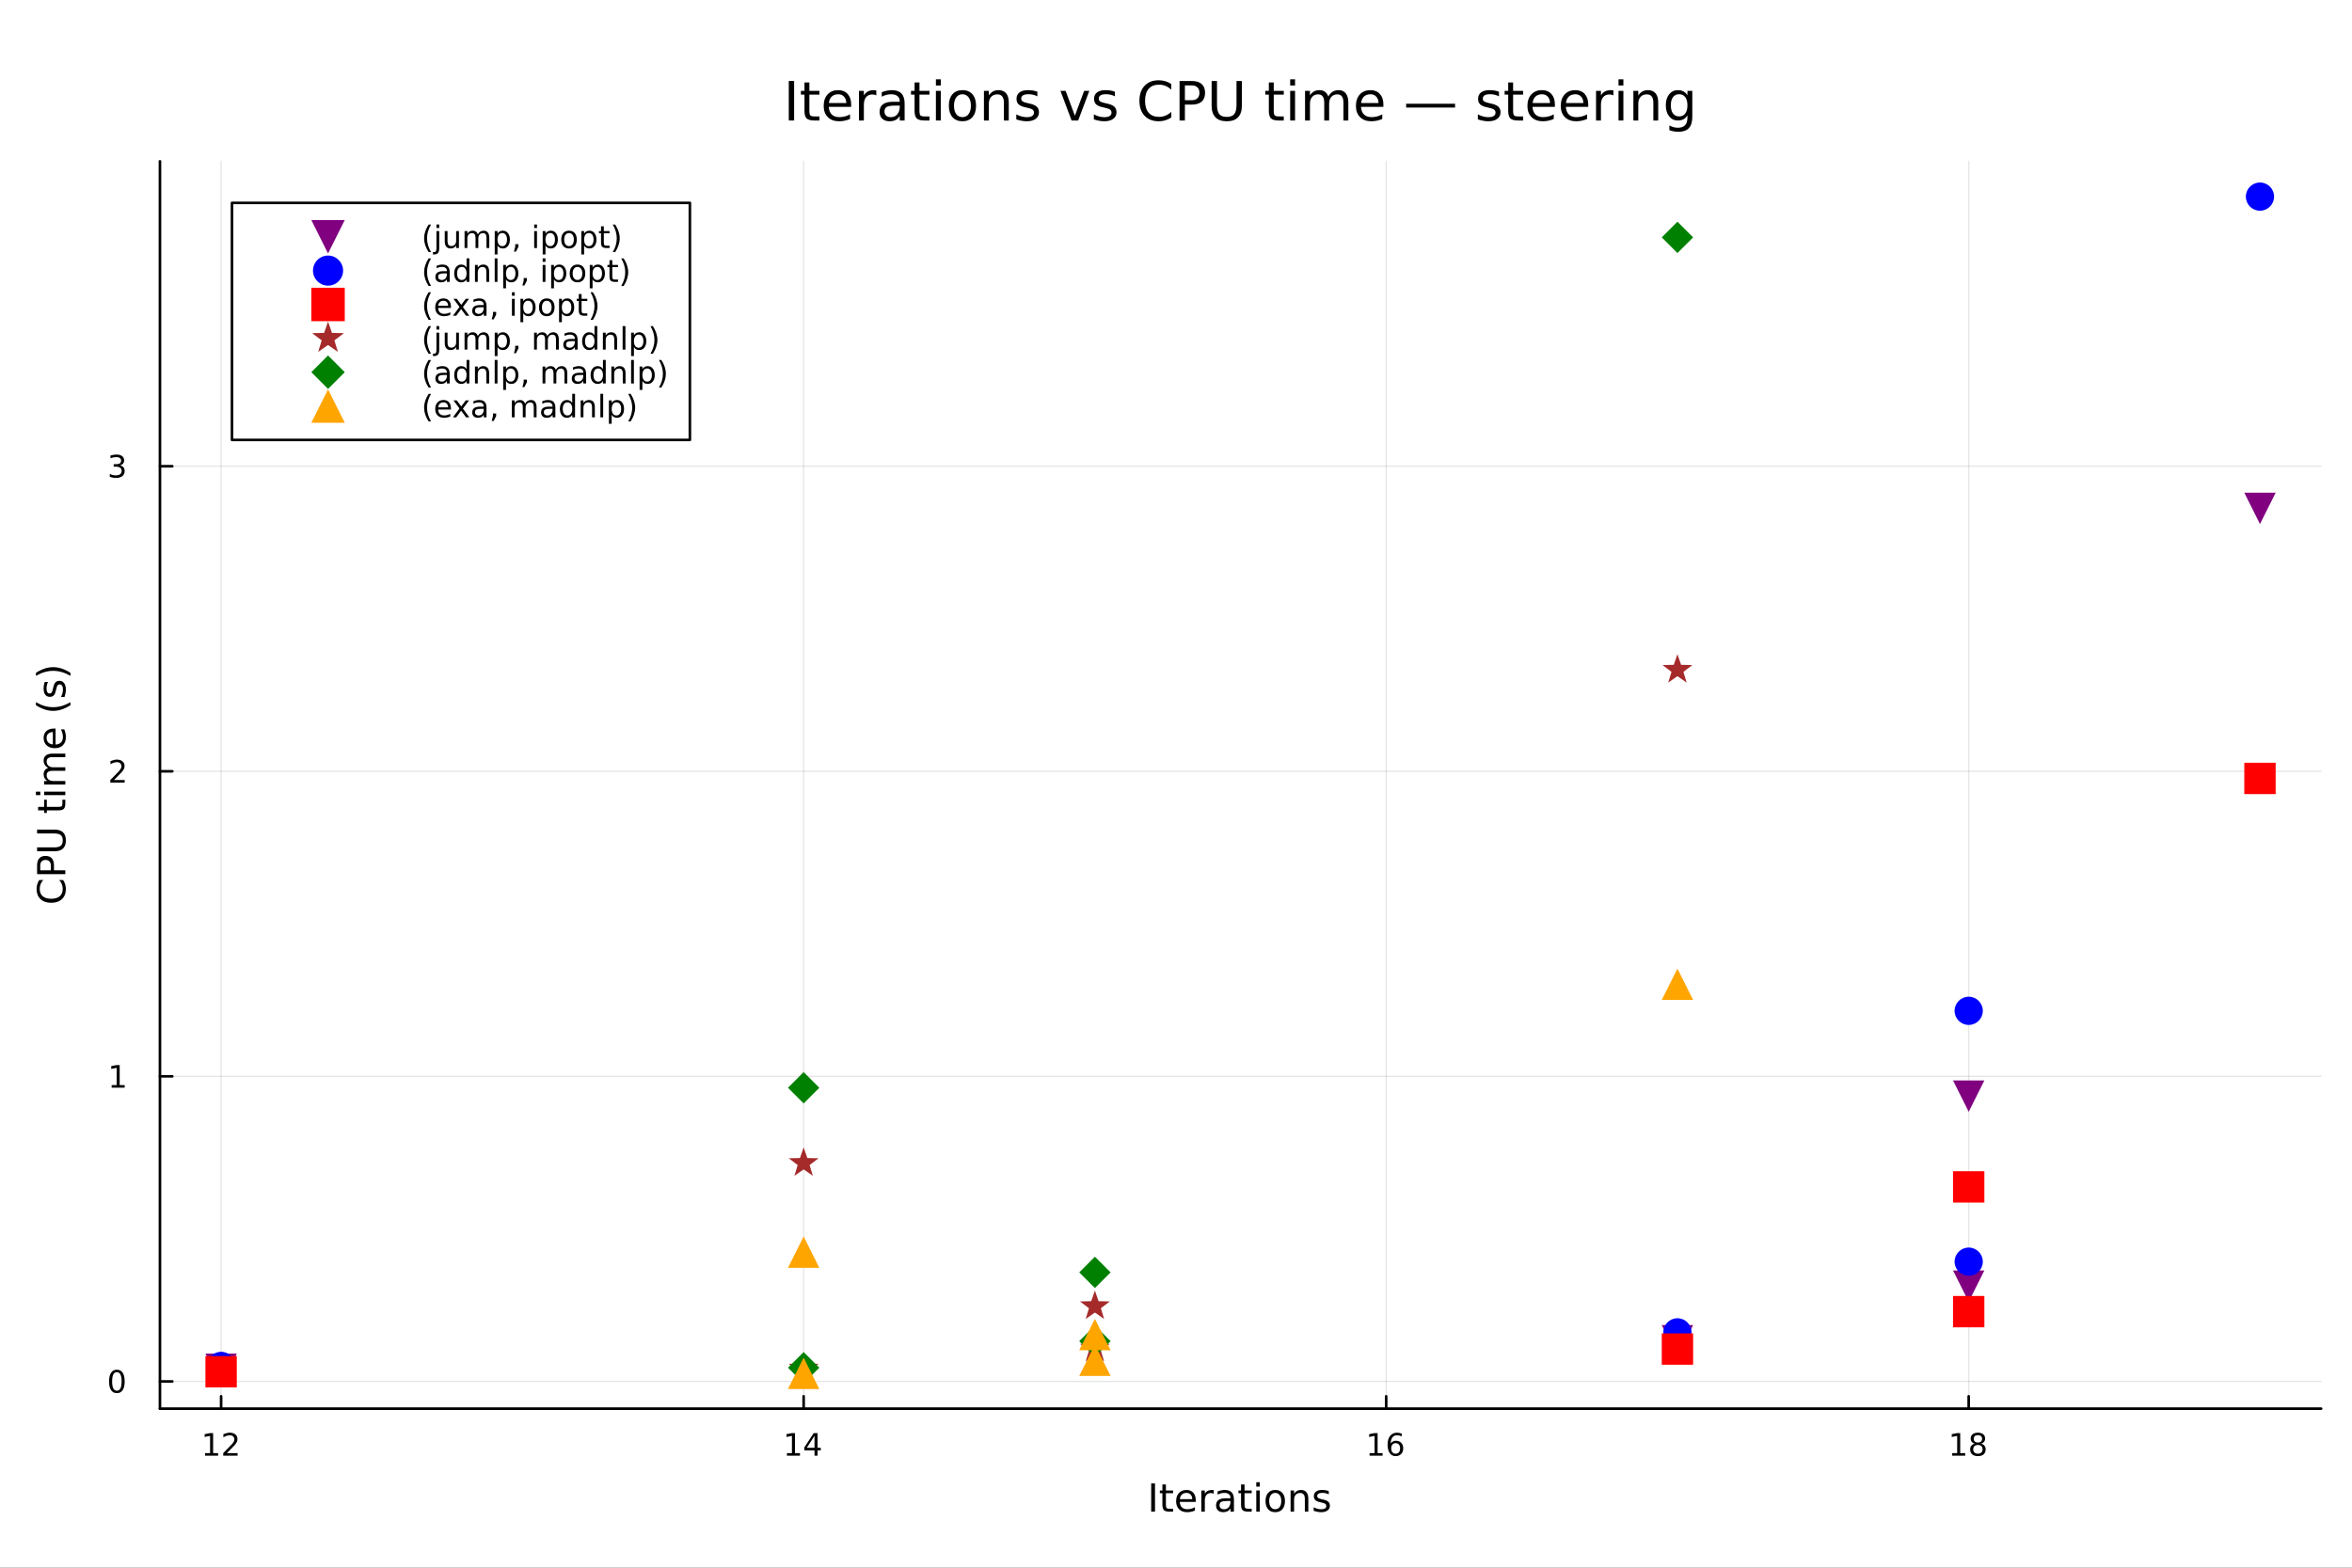 <?xml version="1.0" encoding="utf-8"?>
<svg xmlns="http://www.w3.org/2000/svg" xmlns:xlink="http://www.w3.org/1999/xlink" width="900" height="600" viewBox="0 0 3600 2400">
<rect x="0" y="0" width="3600" height="2400" fill="#333333" stroke="none"/>
<defs>
  <clipPath id="clip910">
    <rect x="0" y="0" width="3600" height="2400"/>
  </clipPath>
</defs>
<path clip-path="url(#clip910)" d="M0 2400 L3600 2400 L3600 0 L0 0  Z" fill="#ffffff" fill-rule="evenodd" fill-opacity="1"/>
<defs>
  <clipPath id="clip911">
    <rect x="720" y="0" width="2521" height="2400"/>
  </clipPath>
</defs>
<path clip-path="url(#clip910)" d="M244.821 2156.51 L3552.76 2156.51 L3552.76 246.944 L244.821 246.944  Z" fill="#ffffff" fill-rule="evenodd" fill-opacity="1"/>
<defs>
  <clipPath id="clip912">
    <rect x="244" y="246" width="3309" height="1911"/>
  </clipPath>
</defs>
<polyline clip-path="url(#clip912)" style="stroke:#000000; stroke-linecap:round; stroke-linejoin:round; stroke-width:2; stroke-opacity:0.1; fill:none" points="338.442,2156.51 338.442,246.944 "/>
<polyline clip-path="url(#clip912)" style="stroke:#000000; stroke-linecap:round; stroke-linejoin:round; stroke-width:2; stroke-opacity:0.1; fill:none" points="1230.07,2156.51 1230.07,246.944 "/>
<polyline clip-path="url(#clip912)" style="stroke:#000000; stroke-linecap:round; stroke-linejoin:round; stroke-width:2; stroke-opacity:0.1; fill:none" points="2121.7,2156.51 2121.7,246.944 "/>
<polyline clip-path="url(#clip912)" style="stroke:#000000; stroke-linecap:round; stroke-linejoin:round; stroke-width:2; stroke-opacity:0.1; fill:none" points="3013.32,2156.51 3013.32,246.944 "/>
<polyline clip-path="url(#clip912)" style="stroke:#000000; stroke-linecap:round; stroke-linejoin:round; stroke-width:2; stroke-opacity:0.1; fill:none" points="244.821,2114.83 3552.76,2114.83 "/>
<polyline clip-path="url(#clip912)" style="stroke:#000000; stroke-linecap:round; stroke-linejoin:round; stroke-width:2; stroke-opacity:0.1; fill:none" points="244.821,1647.8 3552.76,1647.8 "/>
<polyline clip-path="url(#clip912)" style="stroke:#000000; stroke-linecap:round; stroke-linejoin:round; stroke-width:2; stroke-opacity:0.1; fill:none" points="244.821,1180.78 3552.76,1180.78 "/>
<polyline clip-path="url(#clip912)" style="stroke:#000000; stroke-linecap:round; stroke-linejoin:round; stroke-width:2; stroke-opacity:0.1; fill:none" points="244.821,713.75 3552.76,713.75 "/>
<polyline clip-path="url(#clip910)" style="stroke:#000000; stroke-linecap:round; stroke-linejoin:round; stroke-width:4; stroke-opacity:1; fill:none" points="244.821,2156.51 3552.76,2156.51 "/>
<polyline clip-path="url(#clip910)" style="stroke:#000000; stroke-linecap:round; stroke-linejoin:round; stroke-width:4; stroke-opacity:1; fill:none" points="338.442,2156.51 338.442,2137.61 "/>
<polyline clip-path="url(#clip910)" style="stroke:#000000; stroke-linecap:round; stroke-linejoin:round; stroke-width:4; stroke-opacity:1; fill:none" points="1230.07,2156.51 1230.07,2137.61 "/>
<polyline clip-path="url(#clip910)" style="stroke:#000000; stroke-linecap:round; stroke-linejoin:round; stroke-width:4; stroke-opacity:1; fill:none" points="2121.7,2156.51 2121.7,2137.61 "/>
<polyline clip-path="url(#clip910)" style="stroke:#000000; stroke-linecap:round; stroke-linejoin:round; stroke-width:4; stroke-opacity:1; fill:none" points="3013.32,2156.51 3013.32,2137.61 "/>
<path clip-path="url(#clip910)" d="M313.928 2224.57 L321.567 2224.57 L321.567 2198.21 L313.257 2199.87 L313.257 2195.61 L321.521 2193.95 L326.197 2193.95 L326.197 2224.57 L333.835 2224.57 L333.835 2228.51 L313.928 2228.51 L313.928 2224.57 Z" fill="#000000" fill-rule="nonzero" fill-opacity="1" /><path clip-path="url(#clip910)" d="M347.308 2224.57 L363.627 2224.57 L363.627 2228.51 L341.683 2228.51 L341.683 2224.57 Q344.345 2221.82 348.928 2217.19 Q353.534 2212.54 354.715 2211.19 Q356.96 2208.67 357.84 2206.93 Q358.743 2205.17 358.743 2203.48 Q358.743 2200.73 356.798 2198.99 Q354.877 2197.26 351.775 2197.26 Q349.576 2197.26 347.122 2198.02 Q344.692 2198.79 341.914 2200.34 L341.914 2195.61 Q344.738 2194.48 347.192 2193.9 Q349.645 2193.32 351.683 2193.32 Q357.053 2193.32 360.247 2196.01 Q363.442 2198.69 363.442 2203.18 Q363.442 2205.31 362.632 2207.23 Q361.844 2209.13 359.738 2211.73 Q359.159 2212.4 356.057 2215.61 Q352.956 2218.81 347.308 2224.57 Z" fill="#000000" fill-rule="nonzero" fill-opacity="1" /><path clip-path="url(#clip910)" d="M1204.51 2224.57 L1212.15 2224.57 L1212.15 2198.21 L1203.84 2199.87 L1203.84 2195.61 L1212.11 2193.95 L1216.78 2193.95 L1216.78 2224.57 L1224.42 2224.57 L1224.42 2228.51 L1204.51 2228.51 L1204.51 2224.57 Z" fill="#000000" fill-rule="nonzero" fill-opacity="1" /><path clip-path="url(#clip910)" d="M1246.71 2198.02 L1234.91 2216.47 L1246.71 2216.47 L1246.71 2198.02 M1245.49 2193.95 L1251.36 2193.95 L1251.36 2216.47 L1256.3 2216.47 L1256.3 2220.36 L1251.36 2220.36 L1251.36 2228.51 L1246.71 2228.51 L1246.71 2220.36 L1231.11 2220.36 L1231.11 2215.85 L1245.49 2193.95 Z" fill="#000000" fill-rule="nonzero" fill-opacity="1" /><path clip-path="url(#clip910)" d="M2096.3 2224.57 L2103.94 2224.57 L2103.94 2198.21 L2095.63 2199.87 L2095.63 2195.61 L2103.89 2193.95 L2108.57 2193.95 L2108.57 2224.57 L2116.21 2224.57 L2116.21 2228.51 L2096.3 2228.51 L2096.3 2224.57 Z" fill="#000000" fill-rule="nonzero" fill-opacity="1" /><path clip-path="url(#clip910)" d="M2136.23 2209.36 Q2133.08 2209.36 2131.23 2211.52 Q2129.4 2213.67 2129.4 2217.42 Q2129.4 2221.15 2131.23 2223.32 Q2133.08 2225.48 2136.23 2225.48 Q2139.38 2225.48 2141.21 2223.32 Q2143.06 2221.15 2143.06 2217.42 Q2143.06 2213.67 2141.21 2211.52 Q2139.38 2209.36 2136.23 2209.36 M2145.51 2194.71 L2145.51 2198.97 Q2143.76 2198.14 2141.95 2197.7 Q2140.17 2197.26 2138.41 2197.26 Q2133.78 2197.26 2131.32 2200.38 Q2128.89 2203.51 2128.55 2209.83 Q2129.91 2207.81 2131.97 2206.75 Q2134.03 2205.66 2136.51 2205.66 Q2141.72 2205.66 2144.73 2208.83 Q2147.76 2211.98 2147.76 2217.42 Q2147.76 2222.74 2144.61 2225.96 Q2141.46 2229.18 2136.23 2229.18 Q2130.24 2229.18 2127.07 2224.6 Q2123.89 2219.99 2123.89 2211.26 Q2123.89 2203.07 2127.78 2198.21 Q2131.67 2193.32 2138.22 2193.32 Q2139.98 2193.32 2141.76 2193.67 Q2143.57 2194.02 2145.51 2194.71 Z" fill="#000000" fill-rule="nonzero" fill-opacity="1" /><path clip-path="url(#clip910)" d="M2988.06 2224.57 L2995.69 2224.57 L2995.69 2198.21 L2987.38 2199.87 L2987.38 2195.61 L2995.65 2193.95 L3000.32 2193.95 L3000.32 2224.57 L3007.96 2224.57 L3007.96 2228.51 L2988.06 2228.51 L2988.06 2224.57 Z" fill="#000000" fill-rule="nonzero" fill-opacity="1" /><path clip-path="url(#clip910)" d="M3027.41 2212.1 Q3024.07 2212.1 3022.15 2213.88 Q3020.25 2215.66 3020.25 2218.79 Q3020.25 2221.91 3022.15 2223.69 Q3024.07 2225.48 3027.41 2225.48 Q3030.74 2225.48 3032.66 2223.69 Q3034.58 2221.89 3034.58 2218.79 Q3034.58 2215.66 3032.66 2213.88 Q3030.76 2212.1 3027.41 2212.1 M3022.73 2210.11 Q3019.72 2209.36 3018.03 2207.3 Q3016.37 2205.24 3016.37 2202.28 Q3016.37 2198.14 3019.31 2195.73 Q3022.27 2193.32 3027.41 2193.32 Q3032.57 2193.32 3035.51 2195.73 Q3038.45 2198.14 3038.45 2202.28 Q3038.45 2205.24 3036.76 2207.3 Q3035.09 2209.36 3032.11 2210.11 Q3035.49 2210.89 3037.36 2213.18 Q3039.26 2215.48 3039.26 2218.79 Q3039.26 2223.81 3036.18 2226.49 Q3033.12 2229.18 3027.41 2229.18 Q3021.69 2229.18 3018.61 2226.49 Q3015.56 2223.81 3015.56 2218.79 Q3015.56 2215.48 3017.45 2213.18 Q3019.35 2210.89 3022.73 2210.11 M3021.02 2202.72 Q3021.02 2205.41 3022.69 2206.91 Q3024.37 2208.42 3027.41 2208.42 Q3030.42 2208.42 3032.11 2206.91 Q3033.82 2205.41 3033.82 2202.72 Q3033.82 2200.04 3032.11 2198.53 Q3030.42 2197.03 3027.41 2197.03 Q3024.37 2197.03 3022.69 2198.53 Q3021.02 2200.04 3021.02 2202.72 Z" fill="#000000" fill-rule="nonzero" fill-opacity="1" /><path clip-path="url(#clip910)" d="M1762.03 2270.99 L1767.87 2270.99 L1767.87 2314.19 L1762.03 2314.19 L1762.03 2270.99 Z" fill="#000000" fill-rule="nonzero" fill-opacity="1" /><path clip-path="url(#clip910)" d="M1784.54 2272.58 L1784.54 2281.78 L1795.5 2281.78 L1795.5 2285.92 L1784.54 2285.92 L1784.54 2303.51 Q1784.54 2307.47 1785.61 2308.6 Q1786.71 2309.73 1790.04 2309.73 L1795.5 2309.73 L1795.5 2314.19 L1790.04 2314.19 Q1783.87 2314.19 1781.53 2311.9 Q1779.19 2309.59 1779.19 2303.51 L1779.19 2285.92 L1775.28 2285.92 L1775.28 2281.78 L1779.19 2281.78 L1779.19 2272.58 L1784.54 2272.58 Z" fill="#000000" fill-rule="nonzero" fill-opacity="1" /><path clip-path="url(#clip910)" d="M1830.23 2296.65 L1830.23 2299.26 L1805.75 2299.26 Q1806.1 2304.75 1809.05 2307.65 Q1812.03 2310.51 1817.32 2310.51 Q1820.39 2310.51 1823.25 2309.76 Q1826.15 2309.01 1828.98 2307.5 L1828.98 2312.54 Q1826.12 2313.75 1823.11 2314.39 Q1820.1 2315.03 1817 2315.03 Q1809.25 2315.03 1804.71 2310.51 Q1800.19 2306 1800.19 2298.3 Q1800.19 2290.35 1804.47 2285.69 Q1808.79 2281 1816.08 2281 Q1822.62 2281 1826.41 2285.22 Q1830.23 2289.42 1830.23 2296.65 M1824.9 2295.09 Q1824.85 2290.72 1822.44 2288.12 Q1820.07 2285.51 1816.14 2285.51 Q1811.68 2285.51 1808.99 2288.03 Q1806.33 2290.55 1805.92 2295.12 L1824.9 2295.09 Z" fill="#000000" fill-rule="nonzero" fill-opacity="1" /><path clip-path="url(#clip910)" d="M1857.74 2286.76 Q1856.85 2286.24 1855.78 2286 Q1854.73 2285.74 1853.46 2285.74 Q1848.95 2285.74 1846.52 2288.7 Q1844.12 2291.62 1844.12 2297.12 L1844.12 2314.19 L1838.76 2314.19 L1838.76 2281.78 L1844.12 2281.78 L1844.12 2286.82 Q1845.79 2283.86 1848.48 2282.45 Q1851.18 2281 1855.02 2281 Q1855.57 2281 1856.24 2281.09 Q1856.91 2281.14 1857.72 2281.29 L1857.74 2286.76 Z" fill="#000000" fill-rule="nonzero" fill-opacity="1" /><path clip-path="url(#clip910)" d="M1878.06 2297.9 Q1871.6 2297.9 1869.12 2299.37 Q1866.63 2300.85 1866.63 2304.41 Q1866.63 2307.24 1868.48 2308.92 Q1870.36 2310.57 1873.57 2310.57 Q1878 2310.57 1880.66 2307.45 Q1883.35 2304.29 1883.35 2299.08 L1883.35 2297.9 L1878.06 2297.9 M1888.68 2295.7 L1888.68 2314.19 L1883.35 2314.19 L1883.35 2309.27 Q1881.53 2312.22 1878.81 2313.64 Q1876.09 2315.03 1872.15 2315.03 Q1867.18 2315.03 1864.23 2312.25 Q1861.3 2309.44 1861.3 2304.75 Q1861.3 2299.29 1864.95 2296.51 Q1868.62 2293.73 1875.89 2293.73 L1883.35 2293.73 L1883.35 2293.21 Q1883.35 2289.54 1880.92 2287.54 Q1878.52 2285.51 1874.15 2285.51 Q1871.37 2285.51 1868.74 2286.18 Q1866.11 2286.84 1863.68 2288.18 L1863.68 2283.26 Q1866.6 2282.13 1869.35 2281.58 Q1872.1 2281 1874.7 2281 Q1881.73 2281 1885.2 2284.65 Q1888.68 2288.29 1888.68 2295.7 Z" fill="#000000" fill-rule="nonzero" fill-opacity="1" /><path clip-path="url(#clip910)" d="M1904.91 2272.58 L1904.91 2281.78 L1915.87 2281.78 L1915.87 2285.92 L1904.91 2285.92 L1904.91 2303.51 Q1904.91 2307.47 1905.98 2308.6 Q1907.08 2309.73 1910.41 2309.73 L1915.87 2309.73 L1915.87 2314.19 L1910.41 2314.19 Q1904.24 2314.19 1901.9 2311.9 Q1899.56 2309.59 1899.56 2303.51 L1899.56 2285.92 L1895.65 2285.92 L1895.65 2281.78 L1899.56 2281.78 L1899.56 2272.58 L1904.91 2272.58 Z" fill="#000000" fill-rule="nonzero" fill-opacity="1" /><path clip-path="url(#clip910)" d="M1922.88 2281.78 L1928.2 2281.78 L1928.2 2314.19 L1922.88 2314.19 L1922.88 2281.78 M1922.88 2269.16 L1928.2 2269.16 L1928.2 2275.91 L1922.88 2275.91 L1922.88 2269.16 Z" fill="#000000" fill-rule="nonzero" fill-opacity="1" /><path clip-path="url(#clip910)" d="M1951.9 2285.51 Q1947.62 2285.51 1945.13 2288.87 Q1942.64 2292.2 1942.64 2298.01 Q1942.64 2303.83 1945.1 2307.19 Q1947.59 2310.51 1951.9 2310.51 Q1956.15 2310.51 1958.64 2307.16 Q1961.13 2303.8 1961.13 2298.01 Q1961.13 2292.25 1958.64 2288.9 Q1956.15 2285.51 1951.9 2285.51 M1951.9 2281 Q1958.84 2281 1962.81 2285.51 Q1966.77 2290.03 1966.77 2298.01 Q1966.77 2305.97 1962.81 2310.51 Q1958.84 2315.03 1951.9 2315.03 Q1944.93 2315.03 1940.96 2310.51 Q1937.03 2305.97 1937.03 2298.01 Q1937.03 2290.03 1940.96 2285.51 Q1944.93 2281 1951.9 2281 Z" fill="#000000" fill-rule="nonzero" fill-opacity="1" /><path clip-path="url(#clip910)" d="M2002.54 2294.63 L2002.54 2314.19 L1997.21 2314.19 L1997.21 2294.8 Q1997.21 2290.2 1995.42 2287.91 Q1993.62 2285.63 1990.04 2285.63 Q1985.72 2285.63 1983.24 2288.38 Q1980.75 2291.13 1980.75 2295.87 L1980.75 2314.19 L1975.39 2314.19 L1975.39 2281.78 L1980.75 2281.78 L1980.75 2286.82 Q1982.66 2283.89 1985.23 2282.45 Q1987.84 2281 1991.22 2281 Q1996.81 2281 1999.67 2284.47 Q2002.54 2287.91 2002.54 2294.63 Z" fill="#000000" fill-rule="nonzero" fill-opacity="1" /><path clip-path="url(#clip910)" d="M2033.81 2282.74 L2033.81 2287.77 Q2031.56 2286.61 2029.13 2286.03 Q2026.7 2285.46 2024.09 2285.46 Q2020.13 2285.46 2018.13 2286.67 Q2016.16 2287.89 2016.16 2290.32 Q2016.16 2292.17 2017.58 2293.24 Q2019 2294.28 2023.28 2295.24 L2025.1 2295.64 Q2030.78 2296.86 2033.15 2299.08 Q2035.55 2301.28 2035.55 2305.25 Q2035.55 2309.76 2031.96 2312.39 Q2028.4 2315.03 2022.15 2315.03 Q2019.55 2315.03 2016.71 2314.51 Q2013.91 2314.01 2010.78 2313 L2010.78 2307.5 Q2013.73 2309.04 2016.6 2309.82 Q2019.46 2310.57 2022.27 2310.57 Q2026.03 2310.57 2028.06 2309.3 Q2030.08 2308 2030.08 2305.65 Q2030.08 2303.48 2028.61 2302.32 Q2027.16 2301.17 2022.21 2300.1 L2020.36 2299.66 Q2015.41 2298.62 2013.21 2296.48 Q2011.01 2294.31 2011.01 2290.55 Q2011.01 2285.98 2014.25 2283.49 Q2017.49 2281 2023.46 2281 Q2026.41 2281 2029.01 2281.43 Q2031.61 2281.87 2033.81 2282.74 Z" fill="#000000" fill-rule="nonzero" fill-opacity="1" /><polyline clip-path="url(#clip910)" style="stroke:#000000; stroke-linecap:round; stroke-linejoin:round; stroke-width:4; stroke-opacity:1; fill:none" points="244.821,2156.51 244.821,246.944 "/>
<polyline clip-path="url(#clip910)" style="stroke:#000000; stroke-linecap:round; stroke-linejoin:round; stroke-width:4; stroke-opacity:1; fill:none" points="244.821,2114.83 263.719,2114.83 "/>
<polyline clip-path="url(#clip910)" style="stroke:#000000; stroke-linecap:round; stroke-linejoin:round; stroke-width:4; stroke-opacity:1; fill:none" points="244.821,1647.8 263.719,1647.8 "/>
<polyline clip-path="url(#clip910)" style="stroke:#000000; stroke-linecap:round; stroke-linejoin:round; stroke-width:4; stroke-opacity:1; fill:none" points="244.821,1180.78 263.719,1180.78 "/>
<polyline clip-path="url(#clip910)" style="stroke:#000000; stroke-linecap:round; stroke-linejoin:round; stroke-width:4; stroke-opacity:1; fill:none" points="244.821,713.75 263.719,713.75 "/>
<path clip-path="url(#clip910)" d="M178.877 2100.63 Q175.266 2100.63 173.437 2104.2 Q171.631 2107.74 171.631 2114.87 Q171.631 2121.97 173.437 2125.54 Q175.266 2129.08 178.877 2129.08 Q182.511 2129.08 184.316 2125.54 Q186.145 2121.97 186.145 2114.87 Q186.145 2107.74 184.316 2104.2 Q182.511 2100.63 178.877 2100.63 M178.877 2096.93 Q184.687 2096.93 187.742 2101.53 Q190.821 2106.12 190.821 2114.87 Q190.821 2123.59 187.742 2128.2 Q184.687 2132.78 178.877 2132.78 Q173.067 2132.78 169.988 2128.2 Q166.932 2123.59 166.932 2114.87 Q166.932 2106.12 169.988 2101.53 Q173.067 2096.93 178.877 2096.93 Z" fill="#000000" fill-rule="nonzero" fill-opacity="1" /><path clip-path="url(#clip910)" d="M170.914 1661.15 L178.553 1661.15 L178.553 1634.78 L170.242 1636.45 L170.242 1632.19 L178.506 1630.52 L183.182 1630.52 L183.182 1661.15 L190.821 1661.15 L190.821 1665.08 L170.914 1665.08 L170.914 1661.15 Z" fill="#000000" fill-rule="nonzero" fill-opacity="1" /><path clip-path="url(#clip910)" d="M174.502 1194.12 L190.821 1194.12 L190.821 1198.06 L168.877 1198.06 L168.877 1194.12 Q171.539 1191.37 176.122 1186.74 Q180.729 1182.09 181.909 1180.74 Q184.154 1178.22 185.034 1176.48 Q185.937 1174.72 185.937 1173.03 Q185.937 1170.28 183.992 1168.54 Q182.071 1166.81 178.969 1166.81 Q176.77 1166.81 174.317 1167.57 Q171.886 1168.34 169.108 1169.89 L169.108 1165.16 Q171.932 1164.03 174.386 1163.45 Q176.84 1162.87 178.877 1162.87 Q184.247 1162.87 187.441 1165.56 Q190.636 1168.24 190.636 1172.73 Q190.636 1174.86 189.826 1176.78 Q189.039 1178.68 186.932 1181.28 Q186.353 1181.95 183.252 1185.16 Q180.15 1188.36 174.502 1194.12 Z" fill="#000000" fill-rule="nonzero" fill-opacity="1" /><path clip-path="url(#clip910)" d="M183.691 712.396 Q187.048 713.114 188.923 715.382 Q190.821 717.651 190.821 720.984 Q190.821 726.1 187.303 728.9 Q183.784 731.701 177.303 731.701 Q175.127 731.701 172.812 731.262 Q170.52 730.845 168.067 729.988 L168.067 725.475 Q170.011 726.609 172.326 727.188 Q174.641 727.766 177.164 727.766 Q181.562 727.766 183.853 726.03 Q186.168 724.294 186.168 720.984 Q186.168 717.928 184.016 716.215 Q181.886 714.479 178.066 714.479 L174.039 714.479 L174.039 710.637 L178.252 710.637 Q181.701 710.637 183.529 709.271 Q185.358 707.882 185.358 705.29 Q185.358 702.627 183.46 701.215 Q181.585 699.78 178.066 699.78 Q176.145 699.78 173.946 700.197 Q171.747 700.614 169.108 701.493 L169.108 697.327 Q171.77 696.586 174.085 696.215 Q176.423 695.845 178.483 695.845 Q183.807 695.845 186.909 698.276 Q190.011 700.683 190.011 704.803 Q190.011 707.674 188.367 709.664 Q186.724 711.632 183.691 712.396 Z" fill="#000000" fill-rule="nonzero" fill-opacity="1" /><path clip-path="url(#clip910)" d="M60.1 1347.25 L66.263 1347.25 Q63.514 1350.21 62.154 1353.56 Q60.794 1356.89 60.794 1360.65 Q60.794 1368.06 65.337 1371.99 Q69.851 1375.93 78.416 1375.93 Q86.951 1375.93 91.494 1371.99 Q96.008 1368.06 96.008 1360.65 Q96.008 1356.89 94.648 1353.56 Q93.288 1350.21 90.54 1347.25 L96.645 1347.25 Q98.728 1350.32 99.77 1353.77 Q100.811 1357.18 100.811 1361 Q100.811 1370.81 94.822 1376.45 Q88.803 1382.09 78.416 1382.09 Q67.999 1382.09 62.01 1376.45 Q55.991 1370.81 55.991 1361 Q55.991 1357.12 57.033 1353.71 Q58.045 1350.26 60.1 1347.25 Z" fill="#000000" fill-rule="nonzero" fill-opacity="1" /><path clip-path="url(#clip910)" d="M61.575 1332.38 L77.808 1332.38 L77.808 1325.03 Q77.808 1320.95 75.696 1318.72 Q73.584 1316.5 69.677 1316.5 Q65.8 1316.5 63.688 1318.72 Q61.575 1320.95 61.575 1325.03 L61.575 1332.38 M56.772 1338.23 L56.772 1325.03 Q56.772 1317.77 60.071 1314.07 Q63.34 1310.33 69.677 1310.33 Q76.072 1310.33 79.342 1314.07 Q82.611 1317.77 82.611 1325.03 L82.611 1332.38 L99.972 1332.38 L99.972 1338.23 L56.772 1338.23 Z" fill="#000000" fill-rule="nonzero" fill-opacity="1" /><path clip-path="url(#clip910)" d="M56.772 1303.16 L56.772 1297.28 L83.016 1297.28 Q89.961 1297.28 93.028 1294.77 Q96.066 1292.25 96.066 1286.61 Q96.066 1280.99 93.028 1278.48 Q89.961 1275.96 83.016 1275.96 L56.772 1275.96 L56.772 1270.08 L83.74 1270.08 Q92.189 1270.08 96.5 1274.28 Q100.811 1278.45 100.811 1286.61 Q100.811 1294.8 96.5 1298.99 Q92.189 1303.16 83.74 1303.16 L56.772 1303.16 Z" fill="#000000" fill-rule="nonzero" fill-opacity="1" /><path clip-path="url(#clip910)" d="M58.364 1235.25 L67.565 1235.25 L67.565 1224.28 L71.703 1224.28 L71.703 1235.25 L89.295 1235.25 Q93.259 1235.25 94.388 1234.18 Q95.516 1233.08 95.516 1229.75 L95.516 1224.28 L99.972 1224.28 L99.972 1229.75 Q99.972 1235.91 97.686 1238.26 Q95.372 1240.6 89.295 1240.6 L71.703 1240.6 L71.703 1244.51 L67.565 1244.51 L67.565 1240.6 L58.364 1240.6 L58.364 1235.25 Z" fill="#000000" fill-rule="nonzero" fill-opacity="1" /><path clip-path="url(#clip910)" d="M67.565 1217.28 L67.565 1211.95 L99.972 1211.95 L99.972 1217.28 L67.565 1217.28 M54.949 1217.28 L54.949 1211.95 L61.691 1211.95 L61.691 1217.28 L54.949 1217.28 Z" fill="#000000" fill-rule="nonzero" fill-opacity="1" /><path clip-path="url(#clip910)" d="M73.786 1175.58 Q70.198 1173.59 68.491 1170.81 Q66.784 1168.03 66.784 1164.27 Q66.784 1159.21 70.343 1156.46 Q73.873 1153.71 80.412 1153.71 L99.972 1153.71 L99.972 1159.06 L80.586 1159.06 Q75.927 1159.06 73.67 1160.71 Q71.413 1162.36 71.413 1165.75 Q71.413 1169.88 74.162 1172.28 Q76.911 1174.69 81.656 1174.69 L99.972 1174.69 L99.972 1180.04 L80.586 1180.04 Q75.898 1180.04 73.67 1181.69 Q71.413 1183.34 71.413 1186.78 Q71.413 1190.86 74.191 1193.26 Q76.94 1195.66 81.656 1195.66 L99.972 1195.66 L99.972 1201.02 L67.565 1201.02 L67.565 1195.66 L72.6 1195.66 Q69.619 1193.84 68.202 1191.29 Q66.784 1188.75 66.784 1185.25 Q66.784 1181.72 68.578 1179.26 Q70.372 1176.77 73.786 1175.58 Z" fill="#000000" fill-rule="nonzero" fill-opacity="1" /><path clip-path="url(#clip910)" d="M82.438 1115.37 L85.042 1115.37 L85.042 1139.85 Q90.54 1139.5 93.433 1136.55 Q96.297 1133.57 96.297 1128.27 Q96.297 1125.21 95.545 1122.34 Q94.793 1119.45 93.288 1116.61 L98.323 1116.61 Q99.538 1119.48 100.175 1122.49 Q100.811 1125.5 100.811 1128.59 Q100.811 1136.35 96.297 1140.89 Q91.784 1145.4 84.087 1145.4 Q76.13 1145.4 71.471 1141.12 Q66.784 1136.81 66.784 1129.52 Q66.784 1122.98 71.008 1119.19 Q75.204 1115.37 82.438 1115.37 M80.875 1120.69 Q76.506 1120.75 73.902 1123.15 Q71.298 1125.53 71.298 1129.46 Q71.298 1133.92 73.815 1136.61 Q76.332 1139.27 80.904 1139.67 L80.875 1120.69 Z" fill="#000000" fill-rule="nonzero" fill-opacity="1" /><path clip-path="url(#clip910)" d="M55.007 1075.01 Q61.662 1078.88 68.173 1080.76 Q74.683 1082.64 81.367 1082.64 Q88.051 1082.64 94.619 1080.76 Q101.159 1078.85 107.785 1075.01 L107.785 1079.63 Q100.985 1083.97 94.417 1086.15 Q87.849 1088.29 81.367 1088.29 Q74.915 1088.29 68.375 1086.15 Q61.836 1084 55.007 1079.63 L55.007 1075.01 Z" fill="#000000" fill-rule="nonzero" fill-opacity="1" /><path clip-path="url(#clip910)" d="M68.52 1044.02 L73.555 1044.02 Q72.397 1046.27 71.819 1048.7 Q71.24 1051.13 71.24 1053.74 Q71.24 1057.7 72.455 1059.7 Q73.67 1061.67 76.101 1061.67 Q77.953 1061.67 79.023 1060.25 Q80.065 1058.83 81.02 1054.55 L81.425 1052.73 Q82.64 1047.05 84.868 1044.68 Q87.067 1042.28 91.031 1042.28 Q95.545 1042.28 98.178 1045.87 Q100.811 1049.43 100.811 1055.68 Q100.811 1058.28 100.291 1061.12 Q99.799 1063.92 98.786 1067.05 L93.288 1067.05 Q94.822 1064.1 95.603 1061.23 Q96.355 1058.37 96.355 1055.56 Q96.355 1051.8 95.082 1049.77 Q93.78 1047.75 91.436 1047.75 Q89.266 1047.75 88.109 1049.22 Q86.951 1050.67 85.881 1055.62 L85.447 1057.47 Q84.405 1062.42 82.264 1064.62 Q80.094 1066.82 76.332 1066.82 Q71.761 1066.82 69.272 1063.58 Q66.784 1060.33 66.784 1054.37 Q66.784 1051.42 67.218 1048.82 Q67.652 1046.21 68.52 1044.02 Z" fill="#000000" fill-rule="nonzero" fill-opacity="1" /><path clip-path="url(#clip910)" d="M55.007 1034.64 L55.007 1030.01 Q61.836 1025.67 68.375 1023.53 Q74.915 1021.36 81.367 1021.36 Q87.849 1021.36 94.417 1023.53 Q100.985 1025.67 107.785 1030.01 L107.785 1034.64 Q101.159 1030.79 94.619 1028.91 Q88.051 1027 81.367 1027 Q74.683 1027 68.173 1028.91 Q61.662 1030.79 55.007 1034.64 Z" fill="#000000" fill-rule="nonzero" fill-opacity="1" /><path clip-path="url(#clip910)" d="M1207.32 123.984 L1215.5 123.984 L1215.5 184.464 L1207.32 184.464 L1207.32 123.984 Z" fill="#000000" fill-rule="nonzero" fill-opacity="1" /><path clip-path="url(#clip910)" d="M1238.84 126.212 L1238.84 139.094 L1254.19 139.094 L1254.19 144.887 L1238.84 144.887 L1238.84 169.516 Q1238.84 175.066 1240.33 176.646 Q1241.87 178.226 1246.53 178.226 L1254.19 178.226 L1254.19 184.464 L1246.53 184.464 Q1237.9 184.464 1234.62 181.264 Q1231.34 178.023 1231.34 169.516 L1231.34 144.887 L1225.87 144.887 L1225.87 139.094 L1231.34 139.094 L1231.34 126.212 L1238.84 126.212 Z" fill="#000000" fill-rule="nonzero" fill-opacity="1" /><path clip-path="url(#clip910)" d="M1302.8 159.916 L1302.8 163.561 L1268.53 163.561 Q1269.01 171.258 1273.15 175.309 Q1277.32 179.319 1284.73 179.319 Q1289.03 179.319 1293.04 178.266 Q1297.09 177.213 1301.06 175.106 L1301.06 182.155 Q1297.05 183.856 1292.83 184.748 Q1288.62 185.639 1284.29 185.639 Q1273.43 185.639 1267.07 179.319 Q1260.75 173 1260.75 162.225 Q1260.75 151.085 1266.75 144.563 Q1272.78 138 1282.99 138 Q1292.15 138 1297.45 143.914 Q1302.8 149.788 1302.8 159.916 M1295.35 157.728 Q1295.26 151.611 1291.9 147.965 Q1288.58 144.32 1283.07 144.32 Q1276.83 144.32 1273.07 147.844 Q1269.34 151.368 1268.77 157.769 L1295.35 157.728 Z" fill="#000000" fill-rule="nonzero" fill-opacity="1" /><path clip-path="url(#clip910)" d="M1341.32 146.061 Q1340.07 145.332 1338.57 145.008 Q1337.11 144.644 1335.33 144.644 Q1329.01 144.644 1325.61 148.776 Q1322.24 152.867 1322.24 160.564 L1322.24 184.464 L1314.75 184.464 L1314.75 139.094 L1322.24 139.094 L1322.24 146.142 Q1324.59 142.011 1328.36 140.026 Q1332.13 138 1337.52 138 Q1338.29 138 1339.22 138.122 Q1340.15 138.203 1341.28 138.405 L1341.32 146.061 Z" fill="#000000" fill-rule="nonzero" fill-opacity="1" /><path clip-path="url(#clip910)" d="M1369.76 161.657 Q1360.73 161.657 1357.24 163.723 Q1353.76 165.789 1353.76 170.772 Q1353.76 174.742 1356.35 177.091 Q1358.99 179.4 1363.48 179.4 Q1369.68 179.4 1373.41 175.025 Q1377.17 170.61 1377.17 163.318 L1377.17 161.657 L1369.76 161.657 M1384.63 158.579 L1384.63 184.464 L1377.17 184.464 L1377.17 177.577 Q1374.62 181.709 1370.81 183.694 Q1367.01 185.639 1361.5 185.639 Q1354.53 185.639 1350.4 181.75 Q1346.31 177.821 1346.31 171.258 Q1346.31 163.602 1351.41 159.713 Q1356.55 155.824 1366.72 155.824 L1377.17 155.824 L1377.17 155.095 Q1377.17 149.95 1373.77 147.155 Q1370.41 144.32 1364.29 144.32 Q1360.4 144.32 1356.72 145.251 Q1353.03 146.183 1349.63 148.046 L1349.63 141.16 Q1353.72 139.58 1357.57 138.81 Q1361.42 138 1365.06 138 Q1374.91 138 1379.77 143.104 Q1384.63 148.208 1384.63 158.579 Z" fill="#000000" fill-rule="nonzero" fill-opacity="1" /><path clip-path="url(#clip910)" d="M1407.35 126.212 L1407.35 139.094 L1422.71 139.094 L1422.71 144.887 L1407.35 144.887 L1407.35 169.516 Q1407.35 175.066 1408.85 176.646 Q1410.39 178.226 1415.05 178.226 L1422.71 178.226 L1422.71 184.464 L1415.05 184.464 Q1406.42 184.464 1403.14 181.264 Q1399.86 178.023 1399.86 169.516 L1399.86 144.887 L1394.39 144.887 L1394.39 139.094 L1399.86 139.094 L1399.86 126.212 L1407.35 126.212 Z" fill="#000000" fill-rule="nonzero" fill-opacity="1" /><path clip-path="url(#clip910)" d="M1432.51 139.094 L1439.96 139.094 L1439.96 184.464 L1432.51 184.464 L1432.51 139.094 M1432.51 121.432 L1439.96 121.432 L1439.96 130.871 L1432.51 130.871 L1432.51 121.432 Z" fill="#000000" fill-rule="nonzero" fill-opacity="1" /><path clip-path="url(#clip910)" d="M1473.14 144.32 Q1467.14 144.32 1463.66 149.019 Q1460.18 153.677 1460.18 161.819 Q1460.18 169.962 1463.62 174.661 Q1467.1 179.319 1473.14 179.319 Q1479.09 179.319 1482.58 174.62 Q1486.06 169.921 1486.06 161.819 Q1486.06 153.758 1482.58 149.059 Q1479.09 144.32 1473.14 144.32 M1473.14 138 Q1482.86 138 1488.41 144.32 Q1493.96 150.639 1493.96 161.819 Q1493.96 172.959 1488.41 179.319 Q1482.86 185.639 1473.14 185.639 Q1463.38 185.639 1457.83 179.319 Q1452.32 172.959 1452.32 161.819 Q1452.32 150.639 1457.83 144.32 Q1463.38 138 1473.14 138 Z" fill="#000000" fill-rule="nonzero" fill-opacity="1" /><path clip-path="url(#clip910)" d="M1544.03 157.08 L1544.03 184.464 L1536.58 184.464 L1536.58 157.323 Q1536.58 150.882 1534.07 147.682 Q1531.55 144.482 1526.53 144.482 Q1520.49 144.482 1517.01 148.33 Q1513.53 152.178 1513.53 158.822 L1513.53 184.464 L1506.03 184.464 L1506.03 139.094 L1513.53 139.094 L1513.53 146.142 Q1516.2 142.051 1519.81 140.026 Q1523.45 138 1528.19 138 Q1536.01 138 1540.02 142.861 Q1544.03 147.682 1544.03 157.08 Z" fill="#000000" fill-rule="nonzero" fill-opacity="1" /><path clip-path="url(#clip910)" d="M1587.82 140.431 L1587.82 147.479 Q1584.66 145.859 1581.26 145.049 Q1577.86 144.239 1574.21 144.239 Q1568.66 144.239 1565.86 145.94 Q1563.11 147.641 1563.11 151.044 Q1563.11 153.637 1565.1 155.135 Q1567.08 156.594 1573.08 157.931 L1575.63 158.498 Q1583.57 160.199 1586.89 163.318 Q1590.25 166.397 1590.25 171.947 Q1590.25 178.266 1585.23 181.952 Q1580.25 185.639 1571.5 185.639 Q1567.85 185.639 1563.88 184.91 Q1559.95 184.221 1555.58 182.803 L1555.58 175.106 Q1559.71 177.253 1563.72 178.347 Q1567.73 179.4 1571.66 179.4 Q1576.92 179.4 1579.76 177.618 Q1582.6 175.795 1582.6 172.514 Q1582.6 169.476 1580.53 167.855 Q1578.5 166.235 1571.58 164.736 L1568.98 164.128 Q1562.06 162.67 1558.98 159.672 Q1555.9 156.634 1555.9 151.368 Q1555.9 144.968 1560.44 141.484 Q1564.97 138 1573.32 138 Q1577.45 138 1581.1 138.608 Q1584.74 139.215 1587.82 140.431 Z" fill="#000000" fill-rule="nonzero" fill-opacity="1" /><path clip-path="url(#clip910)" d="M1623.14 139.094 L1631.04 139.094 L1645.22 177.172 L1659.4 139.094 L1667.3 139.094 L1650.29 184.464 L1640.16 184.464 L1623.14 139.094 Z" fill="#000000" fill-rule="nonzero" fill-opacity="1" /><path clip-path="url(#clip910)" d="M1706.51 140.431 L1706.51 147.479 Q1703.35 145.859 1699.95 145.049 Q1696.55 144.239 1692.9 144.239 Q1687.35 144.239 1684.56 145.94 Q1681.8 147.641 1681.8 151.044 Q1681.8 153.637 1683.79 155.135 Q1685.77 156.594 1691.77 157.931 L1694.32 158.498 Q1702.26 160.199 1705.58 163.318 Q1708.94 166.397 1708.94 171.947 Q1708.94 178.266 1703.92 181.952 Q1698.94 185.639 1690.19 185.639 Q1686.54 185.639 1682.57 184.91 Q1678.64 184.221 1674.27 182.803 L1674.27 175.106 Q1678.4 177.253 1682.41 178.347 Q1686.42 179.4 1690.35 179.4 Q1695.62 179.4 1698.45 177.618 Q1701.29 175.795 1701.29 172.514 Q1701.29 169.476 1699.22 167.855 Q1697.2 166.235 1690.27 164.736 L1687.68 164.128 Q1680.75 162.67 1677.67 159.672 Q1674.59 156.634 1674.59 151.368 Q1674.59 144.968 1679.13 141.484 Q1683.67 138 1692.01 138 Q1696.14 138 1699.79 138.608 Q1703.43 139.215 1706.51 140.431 Z" fill="#000000" fill-rule="nonzero" fill-opacity="1" /><path clip-path="url(#clip910)" d="M1792.8 128.643 L1792.8 137.271 Q1788.66 133.423 1783.97 131.519 Q1779.31 129.615 1774.04 129.615 Q1763.67 129.615 1758.16 135.975 Q1752.65 142.294 1752.65 154.285 Q1752.65 166.235 1758.16 172.595 Q1763.67 178.914 1774.04 178.914 Q1779.31 178.914 1783.97 177.01 Q1788.66 175.106 1792.8 171.258 L1792.8 179.805 Q1788.5 182.722 1783.68 184.18 Q1778.9 185.639 1773.55 185.639 Q1759.82 185.639 1751.92 177.253 Q1744.02 168.828 1744.02 154.285 Q1744.02 139.702 1751.92 131.316 Q1759.82 122.89 1773.55 122.89 Q1778.98 122.89 1783.76 124.349 Q1788.58 125.766 1792.8 128.643 Z" fill="#000000" fill-rule="nonzero" fill-opacity="1" /><path clip-path="url(#clip910)" d="M1813.62 130.709 L1813.62 153.434 L1823.91 153.434 Q1829.62 153.434 1832.74 150.477 Q1835.86 147.52 1835.86 142.051 Q1835.86 136.623 1832.74 133.666 Q1829.62 130.709 1823.91 130.709 L1813.62 130.709 M1805.44 123.984 L1823.91 123.984 Q1834.08 123.984 1839.26 128.602 Q1844.49 133.18 1844.49 142.051 Q1844.49 151.004 1839.26 155.581 Q1834.08 160.159 1823.91 160.159 L1813.62 160.159 L1813.62 184.464 L1805.44 184.464 L1805.44 123.984 Z" fill="#000000" fill-rule="nonzero" fill-opacity="1" /><path clip-path="url(#clip910)" d="M1854.53 123.984 L1862.76 123.984 L1862.76 160.726 Q1862.76 170.448 1866.28 174.742 Q1869.8 178.995 1877.7 178.995 Q1885.56 178.995 1889.09 174.742 Q1892.61 170.448 1892.61 160.726 L1892.61 123.984 L1900.83 123.984 L1900.83 161.738 Q1900.83 173.567 1894.96 179.603 Q1889.13 185.639 1877.7 185.639 Q1866.24 185.639 1860.37 179.603 Q1854.53 173.567 1854.53 161.738 L1854.53 123.984 Z" fill="#000000" fill-rule="nonzero" fill-opacity="1" /><path clip-path="url(#clip910)" d="M1949.61 126.212 L1949.61 139.094 L1964.96 139.094 L1964.96 144.887 L1949.61 144.887 L1949.61 169.516 Q1949.61 175.066 1951.11 176.646 Q1952.65 178.226 1957.3 178.226 L1964.96 178.226 L1964.96 184.464 L1957.3 184.464 Q1948.68 184.464 1945.39 181.264 Q1942.11 178.023 1942.11 169.516 L1942.11 144.887 L1936.64 144.887 L1936.64 139.094 L1942.11 139.094 L1942.11 126.212 L1949.61 126.212 Z" fill="#000000" fill-rule="nonzero" fill-opacity="1" /><path clip-path="url(#clip910)" d="M1974.76 139.094 L1982.22 139.094 L1982.22 184.464 L1974.76 184.464 L1974.76 139.094 M1974.76 121.432 L1982.22 121.432 L1982.22 130.871 L1974.76 130.871 L1974.76 121.432 Z" fill="#000000" fill-rule="nonzero" fill-opacity="1" /><path clip-path="url(#clip910)" d="M2033.14 147.803 Q2035.93 142.78 2039.82 140.39 Q2043.71 138 2048.98 138 Q2056.06 138 2059.91 142.983 Q2063.76 147.925 2063.76 157.08 L2063.76 184.464 L2056.27 184.464 L2056.27 157.323 Q2056.27 150.801 2053.96 147.641 Q2051.65 144.482 2046.91 144.482 Q2041.12 144.482 2037.75 148.33 Q2034.39 152.178 2034.39 158.822 L2034.39 184.464 L2026.9 184.464 L2026.9 157.323 Q2026.9 150.76 2024.59 147.641 Q2022.28 144.482 2017.46 144.482 Q2011.75 144.482 2008.39 148.37 Q2005.02 152.219 2005.02 158.822 L2005.02 184.464 L1997.53 184.464 L1997.53 139.094 L2005.02 139.094 L2005.02 146.142 Q2007.58 141.97 2011.14 139.985 Q2014.71 138 2019.61 138 Q2024.55 138 2027.99 140.512 Q2031.48 143.023 2033.14 147.803 Z" fill="#000000" fill-rule="nonzero" fill-opacity="1" /><path clip-path="url(#clip910)" d="M2117.44 159.916 L2117.44 163.561 L2083.17 163.561 Q2083.65 171.258 2087.78 175.309 Q2091.96 179.319 2099.37 179.319 Q2103.66 179.319 2107.67 178.266 Q2111.72 177.213 2115.69 175.106 L2115.69 182.155 Q2111.68 183.856 2107.47 184.748 Q2103.26 185.639 2098.92 185.639 Q2088.07 185.639 2081.71 179.319 Q2075.39 173 2075.39 162.225 Q2075.39 151.085 2081.38 144.563 Q2087.42 138 2097.63 138 Q2106.78 138 2112.09 143.914 Q2117.44 149.788 2117.44 159.916 M2109.98 157.728 Q2109.9 151.611 2106.54 147.965 Q2103.22 144.32 2097.71 144.32 Q2091.47 144.32 2087.7 147.844 Q2083.98 151.368 2083.41 157.769 L2109.98 157.728 Z" fill="#000000" fill-rule="nonzero" fill-opacity="1" /><path clip-path="url(#clip910)" d="M2152.27 158.822 L2227.13 158.822 L2227.13 164.655 L2152.27 164.655 L2152.27 158.822 Z" fill="#000000" fill-rule="nonzero" fill-opacity="1" /><path clip-path="url(#clip910)" d="M2294.3 140.431 L2294.3 147.479 Q2291.14 145.859 2287.74 145.049 Q2284.33 144.239 2280.69 144.239 Q2275.14 144.239 2272.34 145.94 Q2269.59 147.641 2269.59 151.044 Q2269.59 153.637 2271.57 155.135 Q2273.56 156.594 2279.55 157.931 L2282.11 158.498 Q2290.05 160.199 2293.37 163.318 Q2296.73 166.397 2296.73 171.947 Q2296.73 178.266 2291.71 181.952 Q2286.72 185.639 2277.97 185.639 Q2274.33 185.639 2270.36 184.91 Q2266.43 184.221 2262.05 182.803 L2262.05 175.106 Q2266.19 177.253 2270.2 178.347 Q2274.21 179.4 2278.14 179.4 Q2283.4 179.4 2286.24 177.618 Q2289.07 175.795 2289.07 172.514 Q2289.07 169.476 2287.01 167.855 Q2284.98 166.235 2278.05 164.736 L2275.46 164.128 Q2268.53 162.67 2265.46 159.672 Q2262.38 156.634 2262.38 151.368 Q2262.38 144.968 2266.91 141.484 Q2271.45 138 2279.8 138 Q2283.93 138 2287.57 138.608 Q2291.22 139.215 2294.3 140.431 Z" fill="#000000" fill-rule="nonzero" fill-opacity="1" /><path clip-path="url(#clip910)" d="M2315.97 126.212 L2315.97 139.094 L2331.32 139.094 L2331.32 144.887 L2315.97 144.887 L2315.97 169.516 Q2315.97 175.066 2317.47 176.646 Q2319.01 178.226 2323.67 178.226 L2331.32 178.226 L2331.32 184.464 L2323.67 184.464 Q2315.04 184.464 2311.76 181.264 Q2308.48 178.023 2308.48 169.516 L2308.48 144.887 L2303.01 144.887 L2303.01 139.094 L2308.48 139.094 L2308.48 126.212 L2315.97 126.212 Z" fill="#000000" fill-rule="nonzero" fill-opacity="1" /><path clip-path="url(#clip910)" d="M2379.93 159.916 L2379.93 163.561 L2345.66 163.561 Q2346.15 171.258 2350.28 175.309 Q2354.45 179.319 2361.87 179.319 Q2366.16 179.319 2370.17 178.266 Q2374.22 177.213 2378.19 175.106 L2378.19 182.155 Q2374.18 183.856 2369.97 184.748 Q2365.76 185.639 2361.42 185.639 Q2350.57 185.639 2344.21 179.319 Q2337.89 173 2337.89 162.225 Q2337.89 151.085 2343.88 144.563 Q2349.92 138 2360.13 138 Q2369.28 138 2374.59 143.914 Q2379.93 149.788 2379.93 159.916 M2372.48 157.728 Q2372.4 151.611 2369.04 147.965 Q2365.72 144.32 2360.21 144.32 Q2353.97 144.32 2350.2 147.844 Q2346.47 151.368 2345.91 157.769 L2372.48 157.728 Z" fill="#000000" fill-rule="nonzero" fill-opacity="1" /><path clip-path="url(#clip910)" d="M2430.98 159.916 L2430.98 163.561 L2396.71 163.561 Q2397.19 171.258 2401.32 175.309 Q2405.5 179.319 2412.91 179.319 Q2417.2 179.319 2421.21 178.266 Q2425.26 177.213 2429.23 175.106 L2429.23 182.155 Q2425.22 183.856 2421.01 184.748 Q2416.8 185.639 2412.46 185.639 Q2401.61 185.639 2395.25 179.319 Q2388.93 173 2388.93 162.225 Q2388.93 151.085 2394.92 144.563 Q2400.96 138 2411.17 138 Q2420.32 138 2425.63 143.914 Q2430.98 149.788 2430.98 159.916 M2423.52 157.728 Q2423.44 151.611 2420.08 147.965 Q2416.76 144.32 2411.25 144.32 Q2405.01 144.32 2401.24 147.844 Q2397.52 151.368 2396.95 157.769 L2423.52 157.728 Z" fill="#000000" fill-rule="nonzero" fill-opacity="1" /><path clip-path="url(#clip910)" d="M2469.5 146.061 Q2468.24 145.332 2466.75 145.008 Q2465.29 144.644 2463.5 144.644 Q2457.19 144.644 2453.78 148.776 Q2450.42 152.867 2450.42 160.564 L2450.42 184.464 L2442.93 184.464 L2442.93 139.094 L2450.42 139.094 L2450.42 146.142 Q2452.77 142.011 2456.54 140.026 Q2460.3 138 2465.69 138 Q2466.46 138 2467.39 138.122 Q2468.33 138.203 2469.46 138.405 L2469.5 146.061 Z" fill="#000000" fill-rule="nonzero" fill-opacity="1" /><path clip-path="url(#clip910)" d="M2477.32 139.094 L2484.77 139.094 L2484.77 184.464 L2477.32 184.464 L2477.32 139.094 M2477.32 121.432 L2484.77 121.432 L2484.77 130.871 L2477.32 130.871 L2477.32 121.432 Z" fill="#000000" fill-rule="nonzero" fill-opacity="1" /><path clip-path="url(#clip910)" d="M2538.08 157.08 L2538.08 184.464 L2530.63 184.464 L2530.63 157.323 Q2530.63 150.882 2528.12 147.682 Q2525.61 144.482 2520.58 144.482 Q2514.55 144.482 2511.06 148.33 Q2507.58 152.178 2507.58 158.822 L2507.58 184.464 L2500.08 184.464 L2500.08 139.094 L2507.58 139.094 L2507.58 146.142 Q2510.25 142.051 2513.86 140.026 Q2517.5 138 2522.24 138 Q2530.06 138 2534.07 142.861 Q2538.08 147.682 2538.08 157.08 Z" fill="#000000" fill-rule="nonzero" fill-opacity="1" /><path clip-path="url(#clip910)" d="M2582.8 161.252 Q2582.8 153.151 2579.44 148.695 Q2576.12 144.239 2570.08 144.239 Q2564.09 144.239 2560.73 148.695 Q2557.4 153.151 2557.4 161.252 Q2557.4 169.314 2560.73 173.77 Q2564.09 178.226 2570.08 178.226 Q2576.12 178.226 2579.44 173.77 Q2582.8 169.314 2582.8 161.252 M2590.26 178.833 Q2590.26 190.419 2585.11 196.05 Q2579.97 201.721 2569.35 201.721 Q2565.43 201.721 2561.94 201.113 Q2558.46 200.546 2555.18 199.331 L2555.18 192.08 Q2558.46 193.862 2561.66 194.713 Q2564.86 195.563 2568.18 195.563 Q2575.51 195.563 2579.16 191.715 Q2582.8 187.907 2582.8 180.17 L2582.8 176.484 Q2580.49 180.494 2576.89 182.479 Q2573.28 184.464 2568.26 184.464 Q2559.92 184.464 2554.81 178.104 Q2549.71 171.744 2549.71 161.252 Q2549.71 150.72 2554.81 144.36 Q2559.92 138 2568.26 138 Q2573.28 138 2576.89 139.985 Q2580.49 141.97 2582.8 145.98 L2582.8 139.094 L2590.26 139.094 L2590.26 178.833 Z" fill="#000000" fill-rule="nonzero" fill-opacity="1" /><path clip-path="url(#clip912)" d="M362.442 2072.29 L314.442 2072.29 L338.442 2120.29 L362.442 2072.29 Z" fill="#800080" fill-rule="evenodd" fill-opacity="1" stroke="none"/>
<path clip-path="url(#clip912)" d="M2591.51 2028.61 L2543.51 2028.61 L2567.51 2076.61 L2591.51 2028.61 Z" fill="#800080" fill-rule="evenodd" fill-opacity="1" stroke="none"/>
<path clip-path="url(#clip912)" d="M3037.32 1944.94 L2989.32 1944.94 L3013.32 1992.94 L3037.32 1944.94 Z" fill="#800080" fill-rule="evenodd" fill-opacity="1" stroke="none"/>
<path clip-path="url(#clip912)" d="M3037.32 1654.06 L2989.32 1654.06 L3013.32 1702.06 L3037.32 1654.06 Z" fill="#800080" fill-rule="evenodd" fill-opacity="1" stroke="none"/>
<path clip-path="url(#clip912)" d="M3483.14 754.319 L3435.14 754.319 L3459.14 802.319 L3483.14 754.319 Z" fill="#800080" fill-rule="evenodd" fill-opacity="1" stroke="none"/>
<circle clip-path="url(#clip912)" cx="338.442" cy="2091.09" r="21.6" fill="#0000ff" fill-rule="evenodd" fill-opacity="1" stroke="none"/>
<circle clip-path="url(#clip912)" cx="2567.51" cy="2039.72" r="21.6" fill="#0000ff" fill-rule="evenodd" fill-opacity="1" stroke="none"/>
<circle clip-path="url(#clip912)" cx="3013.32" cy="1931.5" r="21.6" fill="#0000ff" fill-rule="evenodd" fill-opacity="1" stroke="none"/>
<circle clip-path="url(#clip912)" cx="3013.32" cy="1547.48" r="21.6" fill="#0000ff" fill-rule="evenodd" fill-opacity="1" stroke="none"/>
<circle clip-path="url(#clip912)" cx="3459.14" cy="300.989" r="21.6" fill="#0000ff" fill-rule="evenodd" fill-opacity="1" stroke="none"/>
<path clip-path="url(#clip912)" d="M314.442 2076.03 L314.442 2124.03 L362.442 2124.03 L362.442 2076.03 L314.442 2076.03 Z" fill="#ff0000" fill-rule="evenodd" fill-opacity="1" stroke="none"/>
<path clip-path="url(#clip912)" d="M2543.51 2041.28 L2543.51 2089.28 L2591.51 2089.28 L2591.51 2041.28 L2543.51 2041.28 Z" fill="#ff0000" fill-rule="evenodd" fill-opacity="1" stroke="none"/>
<path clip-path="url(#clip912)" d="M2989.32 1984.02 L2989.32 2032.02 L3037.32 2032.02 L3037.32 1984.02 L2989.32 1984.02 Z" fill="#ff0000" fill-rule="evenodd" fill-opacity="1" stroke="none"/>
<path clip-path="url(#clip912)" d="M2989.32 1793.05 L2989.32 1841.05 L3037.32 1841.05 L3037.32 1793.05 L2989.32 1793.05 Z" fill="#ff0000" fill-rule="evenodd" fill-opacity="1" stroke="none"/>
<path clip-path="url(#clip912)" d="M3435.14 1167.71 L3435.14 1215.71 L3483.14 1215.71 L3483.14 1167.71 L3435.14 1167.71 Z" fill="#ff0000" fill-rule="evenodd" fill-opacity="1" stroke="none"/>
<path clip-path="url(#clip912)" d="M1230.07 2071.32 L1224.43 2087.55 L1207.24 2087.91 L1220.95 2098.3 L1215.96 2114.74 L1230.07 2104.92 L1244.18 2114.74 L1239.19 2098.3 L1252.89 2087.91 L1235.71 2087.55 L1230.07 2071.32 Z" fill="#a52a2a" fill-rule="evenodd" fill-opacity="1" stroke="none"/>
<path clip-path="url(#clip912)" d="M1675.88 2040.79 L1670.24 2057.01 L1653.06 2057.37 L1666.76 2067.76 L1661.77 2084.2 L1675.88 2074.39 L1689.99 2084.2 L1685 2067.76 L1698.71 2057.37 L1681.52 2057.01 L1675.88 2040.79 Z" fill="#a52a2a" fill-rule="evenodd" fill-opacity="1" stroke="none"/>
<path clip-path="url(#clip912)" d="M1675.88 1975.82 L1670.24 1992.04 L1653.06 1992.4 L1666.76 2002.79 L1661.77 2019.23 L1675.88 2009.42 L1689.99 2019.23 L1685 2002.79 L1698.71 1992.4 L1681.52 1992.04 L1675.88 1975.82 Z" fill="#a52a2a" fill-rule="evenodd" fill-opacity="1" stroke="none"/>
<path clip-path="url(#clip912)" d="M1230.07 1756.63 L1224.43 1772.85 L1207.24 1773.21 L1220.95 1783.61 L1215.96 1800.05 L1230.07 1790.23 L1244.18 1800.05 L1239.19 1783.61 L1252.89 1773.21 L1235.71 1772.85 L1230.07 1756.63 Z" fill="#a52a2a" fill-rule="evenodd" fill-opacity="1" stroke="none"/>
<path clip-path="url(#clip912)" d="M2567.51 1001.57 L2561.87 1017.8 L2544.68 1018.16 L2558.39 1028.55 L2553.4 1044.99 L2567.51 1035.17 L2581.62 1044.99 L2576.63 1028.55 L2590.33 1018.16 L2573.15 1017.8 L2567.51 1001.57 Z" fill="#a52a2a" fill-rule="evenodd" fill-opacity="1" stroke="none"/>
<path clip-path="url(#clip912)" d="M1230.07 2069.84 L1206.07 2093.84 L1230.07 2117.84 L1254.07 2093.84 L1230.07 2069.84 Z" fill="#008000" fill-rule="evenodd" fill-opacity="1" stroke="none"/>
<path clip-path="url(#clip912)" d="M1675.88 2029.21 L1651.88 2053.21 L1675.88 2077.21 L1699.88 2053.21 L1675.88 2029.21 Z" fill="#008000" fill-rule="evenodd" fill-opacity="1" stroke="none"/>
<path clip-path="url(#clip912)" d="M1675.88 1923.93 L1651.88 1947.93 L1675.88 1971.93 L1699.88 1947.93 L1675.88 1923.93 Z" fill="#008000" fill-rule="evenodd" fill-opacity="1" stroke="none"/>
<path clip-path="url(#clip912)" d="M1230.07 1641.29 L1206.07 1665.29 L1230.07 1689.29 L1254.07 1665.29 L1230.07 1641.29 Z" fill="#008000" fill-rule="evenodd" fill-opacity="1" stroke="none"/>
<path clip-path="url(#clip912)" d="M2567.51 339.422 L2543.51 363.422 L2567.51 387.422 L2591.51 363.422 L2567.51 339.422 Z" fill="#008000" fill-rule="evenodd" fill-opacity="1" stroke="none"/>
<path clip-path="url(#clip912)" d="M1230.07 2078.46 L1206.07 2126.46 L1254.07 2126.46 L1230.07 2078.46 Z" fill="#ffa500" fill-rule="evenodd" fill-opacity="1" stroke="none"/>
<path clip-path="url(#clip912)" d="M1675.88 2058.45 L1651.88 2106.45 L1699.88 2106.45 L1675.88 2058.45 Z" fill="#ffa500" fill-rule="evenodd" fill-opacity="1" stroke="none"/>
<path clip-path="url(#clip912)" d="M1675.88 2019.04 L1651.88 2067.04 L1699.88 2067.04 L1675.88 2019.04 Z" fill="#ffa500" fill-rule="evenodd" fill-opacity="1" stroke="none"/>
<path clip-path="url(#clip912)" d="M1230.07 1892.9 L1206.07 1940.9 L1254.07 1940.9 L1230.07 1892.9 Z" fill="#ffa500" fill-rule="evenodd" fill-opacity="1" stroke="none"/>
<path clip-path="url(#clip912)" d="M2567.51 1482.79 L2543.51 1530.79 L2591.51 1530.79 L2567.51 1482.79 Z" fill="#ffa500" fill-rule="evenodd" fill-opacity="1" stroke="none"/>
<path clip-path="url(#clip910)" d="M355.086 673.476 L1055.95 673.476 L1055.95 310.596 L355.086 310.596  Z" fill="#ffffff" fill-rule="evenodd" fill-opacity="1"/>
<polyline clip-path="url(#clip910)" style="stroke:#000000; stroke-linecap:round; stroke-linejoin:round; stroke-width:4; stroke-opacity:1; fill:none" points="355.086,673.476 1055.95,673.476 1055.95,310.596 355.086,310.596 355.086,673.476 "/>
<path clip-path="url(#clip910)" d="M527.705 336.836 L476.505 336.836 L502.105 388.036 L527.705 336.836 Z" fill="#800080" fill-rule="evenodd" fill-opacity="1" stroke="none"/>
<path clip-path="url(#clip910)" d="M659.749 343.744 Q656.647 349.068 655.143 354.277 Q653.638 359.485 653.638 364.832 Q653.638 370.179 655.143 375.434 Q656.67 380.665 659.749 385.966 L656.045 385.966 Q652.573 380.527 650.837 375.272 Q649.124 370.017 649.124 364.832 Q649.124 359.67 650.837 354.439 Q652.55 349.207 656.045 343.744 L659.749 343.744 Z" fill="#000000" fill-rule="nonzero" fill-opacity="1" /><path clip-path="url(#clip910)" d="M668.013 353.791 L672.272 353.791 L672.272 380.179 Q672.272 385.133 670.374 387.355 Q668.499 389.577 664.309 389.577 L662.689 389.577 L662.689 385.966 L663.823 385.966 Q666.254 385.966 667.133 384.832 Q668.013 383.721 668.013 380.179 L668.013 353.791 M668.013 343.698 L672.272 343.698 L672.272 349.092 L668.013 349.092 L668.013 343.698 Z" fill="#000000" fill-rule="nonzero" fill-opacity="1" /><path clip-path="url(#clip910)" d="M680.744 369.485 L680.744 353.791 L685.004 353.791 L685.004 369.323 Q685.004 373.003 686.439 374.855 Q687.874 376.684 690.744 376.684 Q694.193 376.684 696.184 374.485 Q698.198 372.286 698.198 368.49 L698.198 353.791 L702.457 353.791 L702.457 379.716 L698.198 379.716 L698.198 375.735 Q696.647 378.096 694.587 379.253 Q692.55 380.388 689.842 380.388 Q685.374 380.388 683.059 377.61 Q680.744 374.832 680.744 369.485 M691.462 353.166 L691.462 353.166 Z" fill="#000000" fill-rule="nonzero" fill-opacity="1" /><path clip-path="url(#clip910)" d="M731.415 358.767 Q733.013 355.897 735.235 354.531 Q737.457 353.166 740.466 353.166 Q744.517 353.166 746.716 356.013 Q748.915 358.837 748.915 364.068 L748.915 379.716 L744.633 379.716 L744.633 364.207 Q744.633 360.48 743.314 358.675 Q741.994 356.869 739.286 356.869 Q735.976 356.869 734.054 359.068 Q732.133 361.267 732.133 365.064 L732.133 379.716 L727.851 379.716 L727.851 364.207 Q727.851 360.457 726.531 358.675 Q725.212 356.869 722.457 356.869 Q719.193 356.869 717.272 359.091 Q715.351 361.291 715.351 365.064 L715.351 379.716 L711.068 379.716 L711.068 353.791 L715.351 353.791 L715.351 357.818 Q716.809 355.434 718.846 354.3 Q720.883 353.166 723.684 353.166 Q726.508 353.166 728.476 354.601 Q730.466 356.036 731.415 358.767 Z" fill="#000000" fill-rule="nonzero" fill-opacity="1" /><path clip-path="url(#clip910)" d="M761.531 375.827 L761.531 389.577 L757.249 389.577 L757.249 353.791 L761.531 353.791 L761.531 357.726 Q762.874 355.411 764.911 354.3 Q766.971 353.166 769.818 353.166 Q774.54 353.166 777.48 356.916 Q780.443 360.666 780.443 366.777 Q780.443 372.888 777.48 376.638 Q774.54 380.388 769.818 380.388 Q766.971 380.388 764.911 379.277 Q762.874 378.142 761.531 375.827 M776.022 366.777 Q776.022 362.078 774.077 359.416 Q772.156 356.73 768.776 356.73 Q765.397 356.73 763.452 359.416 Q761.531 362.078 761.531 366.777 Q761.531 371.476 763.452 374.161 Q765.397 376.823 768.776 376.823 Q772.156 376.823 774.077 374.161 Q776.022 371.476 776.022 366.777 Z" fill="#000000" fill-rule="nonzero" fill-opacity="1" /><path clip-path="url(#clip910)" d="M788.591 373.837 L793.475 373.837 L793.475 377.818 L789.679 385.226 L786.693 385.226 L788.591 377.818 L788.591 373.837 Z" fill="#000000" fill-rule="nonzero" fill-opacity="1" /><path clip-path="url(#clip910)" d="M817.642 353.791 L821.901 353.791 L821.901 379.716 L817.642 379.716 L817.642 353.791 M817.642 343.698 L821.901 343.698 L821.901 349.092 L817.642 349.092 L817.642 343.698 Z" fill="#000000" fill-rule="nonzero" fill-opacity="1" /><path clip-path="url(#clip910)" d="M834.933 375.827 L834.933 389.577 L830.651 389.577 L830.651 353.791 L834.933 353.791 L834.933 357.726 Q836.276 355.411 838.313 354.3 Q840.373 353.166 843.22 353.166 Q847.943 353.166 850.882 356.916 Q853.845 360.666 853.845 366.777 Q853.845 372.888 850.882 376.638 Q847.943 380.388 843.22 380.388 Q840.373 380.388 838.313 379.277 Q836.276 378.142 834.933 375.827 M849.424 366.777 Q849.424 362.078 847.48 359.416 Q845.558 356.73 842.179 356.73 Q838.799 356.73 836.855 359.416 Q834.933 362.078 834.933 366.777 Q834.933 371.476 836.855 374.161 Q838.799 376.823 842.179 376.823 Q845.558 376.823 847.48 374.161 Q849.424 371.476 849.424 366.777 Z" fill="#000000" fill-rule="nonzero" fill-opacity="1" /><path clip-path="url(#clip910)" d="M870.952 356.777 Q867.526 356.777 865.535 359.462 Q863.544 362.124 863.544 366.777 Q863.544 371.429 865.512 374.115 Q867.503 376.777 870.952 376.777 Q874.354 376.777 876.345 374.091 Q878.336 371.406 878.336 366.777 Q878.336 362.17 876.345 359.485 Q874.354 356.777 870.952 356.777 M870.952 353.166 Q876.507 353.166 879.679 356.777 Q882.85 360.388 882.85 366.777 Q882.85 373.142 879.679 376.777 Q876.507 380.388 870.952 380.388 Q865.373 380.388 862.202 376.777 Q859.054 373.142 859.054 366.777 Q859.054 360.388 862.202 356.777 Q865.373 353.166 870.952 353.166 Z" fill="#000000" fill-rule="nonzero" fill-opacity="1" /><path clip-path="url(#clip910)" d="M894.03 375.827 L894.03 389.577 L889.748 389.577 L889.748 353.791 L894.03 353.791 L894.03 357.726 Q895.373 355.411 897.41 354.3 Q899.47 353.166 902.317 353.166 Q907.039 353.166 909.979 356.916 Q912.942 360.666 912.942 366.777 Q912.942 372.888 909.979 376.638 Q907.039 380.388 902.317 380.388 Q899.47 380.388 897.41 379.277 Q895.373 378.142 894.03 375.827 M908.521 366.777 Q908.521 362.078 906.577 359.416 Q904.655 356.73 901.276 356.73 Q897.896 356.73 895.952 359.416 Q894.03 362.078 894.03 366.777 Q894.03 371.476 895.952 374.161 Q897.896 376.823 901.276 376.823 Q904.655 376.823 906.577 374.161 Q908.521 371.476 908.521 366.777 Z" fill="#000000" fill-rule="nonzero" fill-opacity="1" /><path clip-path="url(#clip910)" d="M924.215 346.43 L924.215 353.791 L932.988 353.791 L932.988 357.101 L924.215 357.101 L924.215 371.175 Q924.215 374.346 925.072 375.249 Q925.951 376.152 928.613 376.152 L932.988 376.152 L932.988 379.716 L928.613 379.716 Q923.683 379.716 921.808 377.888 Q919.933 376.036 919.933 371.175 L919.933 357.101 L916.808 357.101 L916.808 353.791 L919.933 353.791 L919.933 346.43 L924.215 346.43 Z" fill="#000000" fill-rule="nonzero" fill-opacity="1" /><path clip-path="url(#clip910)" d="M937.919 343.744 L941.623 343.744 Q945.095 349.207 946.808 354.439 Q948.544 359.67 948.544 364.832 Q948.544 370.017 946.808 375.272 Q945.095 380.527 941.623 385.966 L937.919 385.966 Q940.998 380.665 942.502 375.434 Q944.03 370.179 944.03 364.832 Q944.03 359.485 942.502 354.277 Q940.998 349.068 937.919 343.744 Z" fill="#000000" fill-rule="nonzero" fill-opacity="1" /><circle clip-path="url(#clip910)" cx="502.105" cy="414.276" r="23.04" fill="#0000ff" fill-rule="evenodd" fill-opacity="1" stroke="none"/>
<path clip-path="url(#clip910)" d="M659.749 395.584 Q656.647 400.908 655.143 406.117 Q653.638 411.325 653.638 416.672 Q653.638 422.019 655.143 427.274 Q656.67 432.505 659.749 437.806 L656.045 437.806 Q652.573 432.367 650.837 427.112 Q649.124 421.857 649.124 416.672 Q649.124 411.51 650.837 406.279 Q652.55 401.047 656.045 395.584 L659.749 395.584 Z" fill="#000000" fill-rule="nonzero" fill-opacity="1" /><path clip-path="url(#clip910)" d="M679.795 418.524 Q674.633 418.524 672.643 419.705 Q670.652 420.885 670.652 423.732 Q670.652 426.001 672.133 427.343 Q673.638 428.663 676.207 428.663 Q679.749 428.663 681.879 426.163 Q684.031 423.64 684.031 419.473 L684.031 418.524 L679.795 418.524 M688.291 416.765 L688.291 431.556 L684.031 431.556 L684.031 427.621 Q682.573 429.982 680.397 431.117 Q678.221 432.228 675.073 432.228 Q671.092 432.228 668.731 430.005 Q666.393 427.76 666.393 424.01 Q666.393 419.635 669.309 417.413 Q672.249 415.191 678.059 415.191 L684.031 415.191 L684.031 414.774 Q684.031 411.834 682.087 410.237 Q680.166 408.617 676.67 408.617 Q674.448 408.617 672.342 409.149 Q670.235 409.681 668.291 410.746 L668.291 406.811 Q670.629 405.908 672.828 405.469 Q675.027 405.006 677.11 405.006 Q682.735 405.006 685.513 407.922 Q688.291 410.839 688.291 416.765 Z" fill="#000000" fill-rule="nonzero" fill-opacity="1" /><path clip-path="url(#clip910)" d="M714.124 409.566 L714.124 395.538 L718.383 395.538 L718.383 431.556 L714.124 431.556 L714.124 427.667 Q712.781 429.982 710.721 431.117 Q708.684 432.228 705.814 432.228 Q701.115 432.228 698.152 428.478 Q695.212 424.728 695.212 418.617 Q695.212 412.506 698.152 408.756 Q701.115 405.006 705.814 405.006 Q708.684 405.006 710.721 406.14 Q712.781 407.251 714.124 409.566 M699.61 418.617 Q699.61 423.316 701.531 426.001 Q703.476 428.663 706.855 428.663 Q710.235 428.663 712.179 426.001 Q714.124 423.316 714.124 418.617 Q714.124 413.918 712.179 411.256 Q710.235 408.57 706.855 408.57 Q703.476 408.57 701.531 411.256 Q699.61 413.918 699.61 418.617 Z" fill="#000000" fill-rule="nonzero" fill-opacity="1" /><path clip-path="url(#clip910)" d="M748.707 415.908 L748.707 431.556 L744.448 431.556 L744.448 416.047 Q744.448 412.367 743.013 410.538 Q741.577 408.709 738.707 408.709 Q735.258 408.709 733.267 410.908 Q731.277 413.107 731.277 416.904 L731.277 431.556 L726.994 431.556 L726.994 405.631 L731.277 405.631 L731.277 409.658 Q732.804 407.32 734.864 406.163 Q736.948 405.006 739.656 405.006 Q744.124 405.006 746.415 407.783 Q748.707 410.538 748.707 415.908 Z" fill="#000000" fill-rule="nonzero" fill-opacity="1" /><path clip-path="url(#clip910)" d="M757.202 395.538 L761.462 395.538 L761.462 431.556 L757.202 431.556 L757.202 395.538 Z" fill="#000000" fill-rule="nonzero" fill-opacity="1" /><path clip-path="url(#clip910)" d="M774.494 427.667 L774.494 441.417 L770.212 441.417 L770.212 405.631 L774.494 405.631 L774.494 409.566 Q775.836 407.251 777.874 406.14 Q779.934 405.006 782.781 405.006 Q787.503 405.006 790.443 408.756 Q793.406 412.506 793.406 418.617 Q793.406 424.728 790.443 428.478 Q787.503 432.228 782.781 432.228 Q779.934 432.228 777.874 431.117 Q775.836 429.982 774.494 427.667 M788.985 418.617 Q788.985 413.918 787.04 411.256 Q785.119 408.57 781.739 408.57 Q778.36 408.57 776.415 411.256 Q774.494 413.918 774.494 418.617 Q774.494 423.316 776.415 426.001 Q778.36 428.663 781.739 428.663 Q785.119 428.663 787.04 426.001 Q788.985 423.316 788.985 418.617 Z" fill="#000000" fill-rule="nonzero" fill-opacity="1" /><path clip-path="url(#clip910)" d="M801.554 425.677 L806.438 425.677 L806.438 429.658 L802.642 437.066 L799.656 437.066 L801.554 429.658 L801.554 425.677 Z" fill="#000000" fill-rule="nonzero" fill-opacity="1" /><path clip-path="url(#clip910)" d="M830.605 405.631 L834.864 405.631 L834.864 431.556 L830.605 431.556 L830.605 405.631 M830.605 395.538 L834.864 395.538 L834.864 400.932 L830.605 400.932 L830.605 395.538 Z" fill="#000000" fill-rule="nonzero" fill-opacity="1" /><path clip-path="url(#clip910)" d="M847.896 427.667 L847.896 441.417 L843.614 441.417 L843.614 405.631 L847.896 405.631 L847.896 409.566 Q849.239 407.251 851.276 406.14 Q853.336 405.006 856.183 405.006 Q860.905 405.006 863.845 408.756 Q866.808 412.506 866.808 418.617 Q866.808 424.728 863.845 428.478 Q860.905 432.228 856.183 432.228 Q853.336 432.228 851.276 431.117 Q849.239 429.982 847.896 427.667 M862.387 418.617 Q862.387 413.918 860.443 411.256 Q858.521 408.57 855.142 408.57 Q851.762 408.57 849.818 411.256 Q847.896 413.918 847.896 418.617 Q847.896 423.316 849.818 426.001 Q851.762 428.663 855.142 428.663 Q858.521 428.663 860.443 426.001 Q862.387 423.316 862.387 418.617 Z" fill="#000000" fill-rule="nonzero" fill-opacity="1" /><path clip-path="url(#clip910)" d="M883.915 408.617 Q880.489 408.617 878.498 411.302 Q876.507 413.964 876.507 418.617 Q876.507 423.269 878.475 425.955 Q880.466 428.617 883.915 428.617 Q887.317 428.617 889.308 425.931 Q891.299 423.246 891.299 418.617 Q891.299 414.01 889.308 411.325 Q887.317 408.617 883.915 408.617 M883.915 405.006 Q889.47 405.006 892.641 408.617 Q895.813 412.228 895.813 418.617 Q895.813 424.982 892.641 428.617 Q889.47 432.228 883.915 432.228 Q878.336 432.228 875.165 428.617 Q872.017 424.982 872.017 418.617 Q872.017 412.228 875.165 408.617 Q878.336 405.006 883.915 405.006 Z" fill="#000000" fill-rule="nonzero" fill-opacity="1" /><path clip-path="url(#clip910)" d="M906.993 427.667 L906.993 441.417 L902.711 441.417 L902.711 405.631 L906.993 405.631 L906.993 409.566 Q908.336 407.251 910.373 406.14 Q912.433 405.006 915.28 405.006 Q920.002 405.006 922.942 408.756 Q925.905 412.506 925.905 418.617 Q925.905 424.728 922.942 428.478 Q920.002 432.228 915.28 432.228 Q912.433 432.228 910.373 431.117 Q908.336 429.982 906.993 427.667 M921.484 418.617 Q921.484 413.918 919.539 411.256 Q917.618 408.57 914.239 408.57 Q910.859 408.57 908.914 411.256 Q906.993 413.918 906.993 418.617 Q906.993 423.316 908.914 426.001 Q910.859 428.663 914.239 428.663 Q917.618 428.663 919.539 426.001 Q921.484 423.316 921.484 418.617 Z" fill="#000000" fill-rule="nonzero" fill-opacity="1" /><path clip-path="url(#clip910)" d="M937.178 398.27 L937.178 405.631 L945.951 405.631 L945.951 408.941 L937.178 408.941 L937.178 423.015 Q937.178 426.186 938.035 427.089 Q938.914 427.992 941.576 427.992 L945.951 427.992 L945.951 431.556 L941.576 431.556 Q936.646 431.556 934.771 429.728 Q932.896 427.876 932.896 423.015 L932.896 408.941 L929.771 408.941 L929.771 405.631 L932.896 405.631 L932.896 398.27 L937.178 398.27 Z" fill="#000000" fill-rule="nonzero" fill-opacity="1" /><path clip-path="url(#clip910)" d="M950.882 395.584 L954.586 395.584 Q958.058 401.047 959.771 406.279 Q961.507 411.51 961.507 416.672 Q961.507 421.857 959.771 427.112 Q958.058 432.367 954.586 437.806 L950.882 437.806 Q953.961 432.505 955.465 427.274 Q956.993 422.019 956.993 416.672 Q956.993 411.325 955.465 406.117 Q953.961 400.908 950.882 395.584 Z" fill="#000000" fill-rule="nonzero" fill-opacity="1" /><path clip-path="url(#clip910)" d="M476.505 440.516 L476.505 491.716 L527.705 491.716 L527.705 440.516 L476.505 440.516 Z" fill="#ff0000" fill-rule="evenodd" fill-opacity="1" stroke="none"/>
<path clip-path="url(#clip910)" d="M659.749 447.424 Q656.647 452.748 655.143 457.957 Q653.638 463.165 653.638 468.512 Q653.638 473.859 655.143 479.114 Q656.67 484.345 659.749 489.646 L656.045 489.646 Q652.573 484.207 650.837 478.952 Q649.124 473.697 649.124 468.512 Q649.124 463.35 650.837 458.119 Q652.55 452.887 656.045 447.424 L659.749 447.424 Z" fill="#000000" fill-rule="nonzero" fill-opacity="1" /><path clip-path="url(#clip910)" d="M690.189 469.369 L690.189 471.452 L670.606 471.452 Q670.883 475.85 673.244 478.165 Q675.629 480.457 679.865 480.457 Q682.318 480.457 684.61 479.855 Q686.925 479.253 689.193 478.049 L689.193 482.077 Q686.902 483.049 684.494 483.558 Q682.087 484.068 679.61 484.068 Q673.406 484.068 669.772 480.457 Q666.161 476.845 666.161 470.688 Q666.161 464.322 669.587 460.596 Q673.036 456.846 678.869 456.846 Q684.101 456.846 687.133 460.225 Q690.189 463.582 690.189 469.369 M685.93 468.119 Q685.883 464.623 683.962 462.54 Q682.064 460.457 678.916 460.457 Q675.351 460.457 673.198 462.471 Q671.069 464.484 670.744 468.142 L685.93 468.119 Z" fill="#000000" fill-rule="nonzero" fill-opacity="1" /><path clip-path="url(#clip910)" d="M717.897 457.471 L708.522 470.086 L718.383 483.396 L713.36 483.396 L705.814 473.211 L698.267 483.396 L693.244 483.396 L703.314 469.832 L694.101 457.471 L699.124 457.471 L705.999 466.707 L712.874 457.471 L717.897 457.471 Z" fill="#000000" fill-rule="nonzero" fill-opacity="1" /><path clip-path="url(#clip910)" d="M736.184 470.364 Q731.022 470.364 729.031 471.545 Q727.04 472.725 727.04 475.572 Q727.04 477.841 728.522 479.183 Q730.027 480.503 732.596 480.503 Q736.138 480.503 738.267 478.003 Q740.42 475.48 740.42 471.313 L740.42 470.364 L736.184 470.364 M744.679 468.605 L744.679 483.396 L740.42 483.396 L740.42 479.461 Q738.962 481.822 736.786 482.957 Q734.61 484.068 731.462 484.068 Q727.48 484.068 725.119 481.845 Q722.781 479.6 722.781 475.85 Q722.781 471.475 725.698 469.253 Q728.638 467.031 734.448 467.031 L740.42 467.031 L740.42 466.614 Q740.42 463.674 738.476 462.077 Q736.554 460.457 733.059 460.457 Q730.837 460.457 728.73 460.989 Q726.624 461.521 724.679 462.586 L724.679 458.651 Q727.017 457.748 729.216 457.309 Q731.415 456.846 733.499 456.846 Q739.124 456.846 741.901 459.762 Q744.679 462.679 744.679 468.605 Z" fill="#000000" fill-rule="nonzero" fill-opacity="1" /><path clip-path="url(#clip910)" d="M754.54 477.517 L759.425 477.517 L759.425 481.498 L755.628 488.906 L752.642 488.906 L754.54 481.498 L754.54 477.517 Z" fill="#000000" fill-rule="nonzero" fill-opacity="1" /><path clip-path="url(#clip910)" d="M783.591 457.471 L787.85 457.471 L787.85 483.396 L783.591 483.396 L783.591 457.471 M783.591 447.378 L787.85 447.378 L787.85 452.772 L783.591 452.772 L783.591 447.378 Z" fill="#000000" fill-rule="nonzero" fill-opacity="1" /><path clip-path="url(#clip910)" d="M800.883 479.507 L800.883 493.257 L796.6 493.257 L796.6 457.471 L800.883 457.471 L800.883 461.406 Q802.225 459.091 804.262 457.98 Q806.322 456.846 809.17 456.846 Q813.892 456.846 816.832 460.596 Q819.795 464.346 819.795 470.457 Q819.795 476.568 816.832 480.318 Q813.892 484.068 809.17 484.068 Q806.322 484.068 804.262 482.957 Q802.225 481.822 800.883 479.507 M815.373 470.457 Q815.373 465.758 813.429 463.096 Q811.508 460.41 808.128 460.41 Q804.748 460.41 802.804 463.096 Q800.883 465.758 800.883 470.457 Q800.883 475.156 802.804 477.841 Q804.748 480.503 808.128 480.503 Q811.508 480.503 813.429 477.841 Q815.373 475.156 815.373 470.457 Z" fill="#000000" fill-rule="nonzero" fill-opacity="1" /><path clip-path="url(#clip910)" d="M836.901 460.457 Q833.475 460.457 831.484 463.142 Q829.494 465.804 829.494 470.457 Q829.494 475.109 831.461 477.795 Q833.452 480.457 836.901 480.457 Q840.304 480.457 842.294 477.771 Q844.285 475.086 844.285 470.457 Q844.285 465.85 842.294 463.165 Q840.304 460.457 836.901 460.457 M836.901 456.846 Q842.456 456.846 845.628 460.457 Q848.799 464.068 848.799 470.457 Q848.799 476.822 845.628 480.457 Q842.456 484.068 836.901 484.068 Q831.322 484.068 828.151 480.457 Q825.003 476.822 825.003 470.457 Q825.003 464.068 828.151 460.457 Q831.322 456.846 836.901 456.846 Z" fill="#000000" fill-rule="nonzero" fill-opacity="1" /><path clip-path="url(#clip910)" d="M859.98 479.507 L859.98 493.257 L855.697 493.257 L855.697 457.471 L859.98 457.471 L859.98 461.406 Q861.322 459.091 863.359 457.98 Q865.419 456.846 868.267 456.846 Q872.989 456.846 875.929 460.596 Q878.891 464.346 878.891 470.457 Q878.891 476.568 875.929 480.318 Q872.989 484.068 868.267 484.068 Q865.419 484.068 863.359 482.957 Q861.322 481.822 859.98 479.507 M874.47 470.457 Q874.47 465.758 872.526 463.096 Q870.604 460.41 867.225 460.41 Q863.845 460.41 861.901 463.096 Q859.98 465.758 859.98 470.457 Q859.98 475.156 861.901 477.841 Q863.845 480.503 867.225 480.503 Q870.604 480.503 872.526 477.841 Q874.47 475.156 874.47 470.457 Z" fill="#000000" fill-rule="nonzero" fill-opacity="1" /><path clip-path="url(#clip910)" d="M890.165 450.11 L890.165 457.471 L898.938 457.471 L898.938 460.781 L890.165 460.781 L890.165 474.855 Q890.165 478.026 891.021 478.929 Q891.901 479.832 894.563 479.832 L898.938 479.832 L898.938 483.396 L894.563 483.396 Q889.632 483.396 887.757 481.568 Q885.882 479.716 885.882 474.855 L885.882 460.781 L882.757 460.781 L882.757 457.471 L885.882 457.471 L885.882 450.11 L890.165 450.11 Z" fill="#000000" fill-rule="nonzero" fill-opacity="1" /><path clip-path="url(#clip910)" d="M903.868 447.424 L907.572 447.424 Q911.044 452.887 912.757 458.119 Q914.493 463.35 914.493 468.512 Q914.493 473.697 912.757 478.952 Q911.044 484.207 907.572 489.646 L903.868 489.646 Q906.947 484.345 908.452 479.114 Q909.979 473.859 909.979 468.512 Q909.979 463.165 908.452 457.957 Q906.947 452.748 903.868 447.424 Z" fill="#000000" fill-rule="nonzero" fill-opacity="1" /><path clip-path="url(#clip910)" d="M502.105 492.356 L496.089 509.662 L477.759 510.046 L492.377 521.131 L487.052 538.667 L502.105 528.196 L517.158 538.667 L511.833 521.131 L526.45 510.046 L508.121 509.662 L502.105 492.356 Z" fill="#a52a2a" fill-rule="evenodd" fill-opacity="1" stroke="none"/>
<path clip-path="url(#clip910)" d="M659.749 499.264 Q656.647 504.588 655.143 509.797 Q653.638 515.005 653.638 520.352 Q653.638 525.699 655.143 530.954 Q656.67 536.185 659.749 541.486 L656.045 541.486 Q652.573 536.047 650.837 530.792 Q649.124 525.537 649.124 520.352 Q649.124 515.19 650.837 509.959 Q652.55 504.727 656.045 499.264 L659.749 499.264 Z" fill="#000000" fill-rule="nonzero" fill-opacity="1" /><path clip-path="url(#clip910)" d="M668.013 509.311 L672.272 509.311 L672.272 535.699 Q672.272 540.653 670.374 542.875 Q668.499 545.097 664.309 545.097 L662.689 545.097 L662.689 541.486 L663.823 541.486 Q666.254 541.486 667.133 540.352 Q668.013 539.241 668.013 535.699 L668.013 509.311 M668.013 499.218 L672.272 499.218 L672.272 504.612 L668.013 504.612 L668.013 499.218 Z" fill="#000000" fill-rule="nonzero" fill-opacity="1" /><path clip-path="url(#clip910)" d="M680.744 525.005 L680.744 509.311 L685.004 509.311 L685.004 524.843 Q685.004 528.523 686.439 530.375 Q687.874 532.204 690.744 532.204 Q694.193 532.204 696.184 530.005 Q698.198 527.806 698.198 524.01 L698.198 509.311 L702.457 509.311 L702.457 535.236 L698.198 535.236 L698.198 531.255 Q696.647 533.616 694.587 534.773 Q692.55 535.908 689.842 535.908 Q685.374 535.908 683.059 533.13 Q680.744 530.352 680.744 525.005 M691.462 508.686 L691.462 508.686 Z" fill="#000000" fill-rule="nonzero" fill-opacity="1" /><path clip-path="url(#clip910)" d="M731.415 514.287 Q733.013 511.417 735.235 510.051 Q737.457 508.686 740.466 508.686 Q744.517 508.686 746.716 511.533 Q748.915 514.357 748.915 519.588 L748.915 535.236 L744.633 535.236 L744.633 519.727 Q744.633 516 743.314 514.195 Q741.994 512.389 739.286 512.389 Q735.976 512.389 734.054 514.588 Q732.133 516.787 732.133 520.584 L732.133 535.236 L727.851 535.236 L727.851 519.727 Q727.851 515.977 726.531 514.195 Q725.212 512.389 722.457 512.389 Q719.193 512.389 717.272 514.611 Q715.351 516.811 715.351 520.584 L715.351 535.236 L711.068 535.236 L711.068 509.311 L715.351 509.311 L715.351 513.338 Q716.809 510.954 718.846 509.82 Q720.883 508.686 723.684 508.686 Q726.508 508.686 728.476 510.121 Q730.466 511.556 731.415 514.287 Z" fill="#000000" fill-rule="nonzero" fill-opacity="1" /><path clip-path="url(#clip910)" d="M761.531 531.347 L761.531 545.097 L757.249 545.097 L757.249 509.311 L761.531 509.311 L761.531 513.246 Q762.874 510.931 764.911 509.82 Q766.971 508.686 769.818 508.686 Q774.54 508.686 777.48 512.436 Q780.443 516.186 780.443 522.297 Q780.443 528.408 777.48 532.158 Q774.54 535.908 769.818 535.908 Q766.971 535.908 764.911 534.797 Q762.874 533.662 761.531 531.347 M776.022 522.297 Q776.022 517.598 774.077 514.936 Q772.156 512.25 768.776 512.25 Q765.397 512.25 763.452 514.936 Q761.531 517.598 761.531 522.297 Q761.531 526.996 763.452 529.681 Q765.397 532.343 768.776 532.343 Q772.156 532.343 774.077 529.681 Q776.022 526.996 776.022 522.297 Z" fill="#000000" fill-rule="nonzero" fill-opacity="1" /><path clip-path="url(#clip910)" d="M788.591 529.357 L793.475 529.357 L793.475 533.338 L789.679 540.746 L786.693 540.746 L788.591 533.338 L788.591 529.357 Z" fill="#000000" fill-rule="nonzero" fill-opacity="1" /><path clip-path="url(#clip910)" d="M837.827 514.287 Q839.424 511.417 841.646 510.051 Q843.869 508.686 846.878 508.686 Q850.929 508.686 853.128 511.533 Q855.327 514.357 855.327 519.588 L855.327 535.236 L851.044 535.236 L851.044 519.727 Q851.044 516 849.725 514.195 Q848.406 512.389 845.697 512.389 Q842.387 512.389 840.466 514.588 Q838.544 516.787 838.544 520.584 L838.544 535.236 L834.262 535.236 L834.262 519.727 Q834.262 515.977 832.943 514.195 Q831.623 512.389 828.869 512.389 Q825.605 512.389 823.683 514.611 Q821.762 516.811 821.762 520.584 L821.762 535.236 L817.48 535.236 L817.48 509.311 L821.762 509.311 L821.762 513.338 Q823.22 510.954 825.258 509.82 Q827.295 508.686 830.095 508.686 Q832.92 508.686 834.887 510.121 Q836.878 511.556 837.827 514.287 Z" fill="#000000" fill-rule="nonzero" fill-opacity="1" /><path clip-path="url(#clip910)" d="M875.604 522.204 Q870.442 522.204 868.452 523.385 Q866.461 524.565 866.461 527.412 Q866.461 529.681 867.942 531.023 Q869.447 532.343 872.017 532.343 Q875.558 532.343 877.688 529.843 Q879.841 527.32 879.841 523.153 L879.841 522.204 L875.604 522.204 M884.1 520.445 L884.1 535.236 L879.841 535.236 L879.841 531.301 Q878.382 533.662 876.206 534.797 Q874.03 535.908 870.882 535.908 Q866.901 535.908 864.54 533.685 Q862.202 531.44 862.202 527.69 Q862.202 523.315 865.118 521.093 Q868.058 518.871 873.868 518.871 L879.841 518.871 L879.841 518.454 Q879.841 515.514 877.896 513.917 Q875.975 512.297 872.479 512.297 Q870.257 512.297 868.151 512.829 Q866.044 513.361 864.1 514.426 L864.1 510.491 Q866.438 509.588 868.637 509.149 Q870.836 508.686 872.919 508.686 Q878.544 508.686 881.322 511.602 Q884.1 514.519 884.1 520.445 Z" fill="#000000" fill-rule="nonzero" fill-opacity="1" /><path clip-path="url(#clip910)" d="M909.933 513.246 L909.933 499.218 L914.192 499.218 L914.192 535.236 L909.933 535.236 L909.933 531.347 Q908.59 533.662 906.53 534.797 Q904.493 535.908 901.623 535.908 Q896.924 535.908 893.961 532.158 Q891.021 528.408 891.021 522.297 Q891.021 516.186 893.961 512.436 Q896.924 508.686 901.623 508.686 Q904.493 508.686 906.53 509.82 Q908.59 510.931 909.933 513.246 M895.419 522.297 Q895.419 526.996 897.34 529.681 Q899.285 532.343 902.665 532.343 Q906.044 532.343 907.989 529.681 Q909.933 526.996 909.933 522.297 Q909.933 517.598 907.989 514.936 Q906.044 512.25 902.665 512.25 Q899.285 512.25 897.34 514.936 Q895.419 517.598 895.419 522.297 Z" fill="#000000" fill-rule="nonzero" fill-opacity="1" /><path clip-path="url(#clip910)" d="M944.516 519.588 L944.516 535.236 L940.257 535.236 L940.257 519.727 Q940.257 516.047 938.822 514.218 Q937.387 512.389 934.516 512.389 Q931.067 512.389 929.076 514.588 Q927.086 516.787 927.086 520.584 L927.086 535.236 L922.803 535.236 L922.803 509.311 L927.086 509.311 L927.086 513.338 Q928.613 511 930.674 509.843 Q932.757 508.686 935.465 508.686 Q939.933 508.686 942.224 511.463 Q944.516 514.218 944.516 519.588 Z" fill="#000000" fill-rule="nonzero" fill-opacity="1" /><path clip-path="url(#clip910)" d="M953.011 499.218 L957.271 499.218 L957.271 535.236 L953.011 535.236 L953.011 499.218 Z" fill="#000000" fill-rule="nonzero" fill-opacity="1" /><path clip-path="url(#clip910)" d="M970.303 531.347 L970.303 545.097 L966.021 545.097 L966.021 509.311 L970.303 509.311 L970.303 513.246 Q971.646 510.931 973.683 509.82 Q975.743 508.686 978.59 508.686 Q983.312 508.686 986.252 512.436 Q989.215 516.186 989.215 522.297 Q989.215 528.408 986.252 532.158 Q983.312 535.908 978.59 535.908 Q975.743 535.908 973.683 534.797 Q971.646 533.662 970.303 531.347 M984.794 522.297 Q984.794 517.598 982.849 514.936 Q980.928 512.25 977.548 512.25 Q974.169 512.25 972.224 514.936 Q970.303 517.598 970.303 522.297 Q970.303 526.996 972.224 529.681 Q974.169 532.343 977.548 532.343 Q980.928 532.343 982.849 529.681 Q984.794 526.996 984.794 522.297 Z" fill="#000000" fill-rule="nonzero" fill-opacity="1" /><path clip-path="url(#clip910)" d="M995.604 499.264 L999.308 499.264 Q1002.78 504.727 1004.49 509.959 Q1006.23 515.19 1006.23 520.352 Q1006.23 525.537 1004.49 530.792 Q1002.78 536.047 999.308 541.486 L995.604 541.486 Q998.683 536.185 1000.19 530.954 Q1001.71 525.699 1001.71 520.352 Q1001.71 515.005 1000.19 509.797 Q998.683 504.588 995.604 499.264 Z" fill="#000000" fill-rule="nonzero" fill-opacity="1" /><path clip-path="url(#clip910)" d="M502.105 544.196 L476.505 569.796 L502.105 595.396 L527.705 569.796 L502.105 544.196 Z" fill="#008000" fill-rule="evenodd" fill-opacity="1" stroke="none"/>
<path clip-path="url(#clip910)" d="M659.749 551.104 Q656.647 556.428 655.143 561.637 Q653.638 566.845 653.638 572.192 Q653.638 577.539 655.143 582.794 Q656.67 588.025 659.749 593.326 L656.045 593.326 Q652.573 587.887 650.837 582.632 Q649.124 577.377 649.124 572.192 Q649.124 567.03 650.837 561.799 Q652.55 556.567 656.045 551.104 L659.749 551.104 Z" fill="#000000" fill-rule="nonzero" fill-opacity="1" /><path clip-path="url(#clip910)" d="M679.795 574.044 Q674.633 574.044 672.643 575.225 Q670.652 576.405 670.652 579.252 Q670.652 581.521 672.133 582.863 Q673.638 584.183 676.207 584.183 Q679.749 584.183 681.879 581.683 Q684.031 579.16 684.031 574.993 L684.031 574.044 L679.795 574.044 M688.291 572.285 L688.291 587.076 L684.031 587.076 L684.031 583.141 Q682.573 585.502 680.397 586.637 Q678.221 587.748 675.073 587.748 Q671.092 587.748 668.731 585.525 Q666.393 583.28 666.393 579.53 Q666.393 575.155 669.309 572.933 Q672.249 570.711 678.059 570.711 L684.031 570.711 L684.031 570.294 Q684.031 567.354 682.087 565.757 Q680.166 564.137 676.67 564.137 Q674.448 564.137 672.342 564.669 Q670.235 565.201 668.291 566.266 L668.291 562.331 Q670.629 561.428 672.828 560.989 Q675.027 560.526 677.11 560.526 Q682.735 560.526 685.513 563.442 Q688.291 566.359 688.291 572.285 Z" fill="#000000" fill-rule="nonzero" fill-opacity="1" /><path clip-path="url(#clip910)" d="M714.124 565.086 L714.124 551.058 L718.383 551.058 L718.383 587.076 L714.124 587.076 L714.124 583.187 Q712.781 585.502 710.721 586.637 Q708.684 587.748 705.814 587.748 Q701.115 587.748 698.152 583.998 Q695.212 580.248 695.212 574.137 Q695.212 568.026 698.152 564.276 Q701.115 560.526 705.814 560.526 Q708.684 560.526 710.721 561.66 Q712.781 562.771 714.124 565.086 M699.61 574.137 Q699.61 578.836 701.531 581.521 Q703.476 584.183 706.855 584.183 Q710.235 584.183 712.179 581.521 Q714.124 578.836 714.124 574.137 Q714.124 569.438 712.179 566.776 Q710.235 564.09 706.855 564.09 Q703.476 564.09 701.531 566.776 Q699.61 569.438 699.61 574.137 Z" fill="#000000" fill-rule="nonzero" fill-opacity="1" /><path clip-path="url(#clip910)" d="M748.707 571.428 L748.707 587.076 L744.448 587.076 L744.448 571.567 Q744.448 567.887 743.013 566.058 Q741.577 564.229 738.707 564.229 Q735.258 564.229 733.267 566.428 Q731.277 568.627 731.277 572.424 L731.277 587.076 L726.994 587.076 L726.994 561.151 L731.277 561.151 L731.277 565.178 Q732.804 562.84 734.864 561.683 Q736.948 560.526 739.656 560.526 Q744.124 560.526 746.415 563.303 Q748.707 566.058 748.707 571.428 Z" fill="#000000" fill-rule="nonzero" fill-opacity="1" /><path clip-path="url(#clip910)" d="M757.202 551.058 L761.462 551.058 L761.462 587.076 L757.202 587.076 L757.202 551.058 Z" fill="#000000" fill-rule="nonzero" fill-opacity="1" /><path clip-path="url(#clip910)" d="M774.494 583.187 L774.494 596.937 L770.212 596.937 L770.212 561.151 L774.494 561.151 L774.494 565.086 Q775.836 562.771 777.874 561.66 Q779.934 560.526 782.781 560.526 Q787.503 560.526 790.443 564.276 Q793.406 568.026 793.406 574.137 Q793.406 580.248 790.443 583.998 Q787.503 587.748 782.781 587.748 Q779.934 587.748 777.874 586.637 Q775.836 585.502 774.494 583.187 M788.985 574.137 Q788.985 569.438 787.04 566.776 Q785.119 564.09 781.739 564.09 Q778.36 564.09 776.415 566.776 Q774.494 569.438 774.494 574.137 Q774.494 578.836 776.415 581.521 Q778.36 584.183 781.739 584.183 Q785.119 584.183 787.04 581.521 Q788.985 578.836 788.985 574.137 Z" fill="#000000" fill-rule="nonzero" fill-opacity="1" /><path clip-path="url(#clip910)" d="M801.554 581.197 L806.438 581.197 L806.438 585.178 L802.642 592.586 L799.656 592.586 L801.554 585.178 L801.554 581.197 Z" fill="#000000" fill-rule="nonzero" fill-opacity="1" /><path clip-path="url(#clip910)" d="M850.79 566.127 Q852.387 563.257 854.609 561.891 Q856.831 560.526 859.841 560.526 Q863.892 560.526 866.091 563.373 Q868.29 566.197 868.29 571.428 L868.29 587.076 L864.007 587.076 L864.007 571.567 Q864.007 567.84 862.688 566.035 Q861.368 564.229 858.66 564.229 Q855.35 564.229 853.429 566.428 Q851.507 568.627 851.507 572.424 L851.507 587.076 L847.225 587.076 L847.225 571.567 Q847.225 567.817 845.906 566.035 Q844.586 564.229 841.831 564.229 Q838.568 564.229 836.646 566.451 Q834.725 568.651 834.725 572.424 L834.725 587.076 L830.443 587.076 L830.443 561.151 L834.725 561.151 L834.725 565.178 Q836.183 562.794 838.22 561.66 Q840.257 560.526 843.058 560.526 Q845.882 560.526 847.85 561.961 Q849.841 563.396 850.79 566.127 Z" fill="#000000" fill-rule="nonzero" fill-opacity="1" /><path clip-path="url(#clip910)" d="M888.567 574.044 Q883.405 574.044 881.415 575.225 Q879.424 576.405 879.424 579.252 Q879.424 581.521 880.905 582.863 Q882.41 584.183 884.979 584.183 Q888.521 584.183 890.651 581.683 Q892.803 579.16 892.803 574.993 L892.803 574.044 L888.567 574.044 M897.063 572.285 L897.063 587.076 L892.803 587.076 L892.803 583.141 Q891.345 585.502 889.169 586.637 Q886.993 587.748 883.845 587.748 Q879.864 587.748 877.503 585.525 Q875.165 583.28 875.165 579.53 Q875.165 575.155 878.081 572.933 Q881.021 570.711 886.831 570.711 L892.803 570.711 L892.803 570.294 Q892.803 567.354 890.859 565.757 Q888.938 564.137 885.442 564.137 Q883.22 564.137 881.114 564.669 Q879.007 565.201 877.063 566.266 L877.063 562.331 Q879.401 561.428 881.6 560.989 Q883.799 560.526 885.882 560.526 Q891.507 560.526 894.285 563.442 Q897.063 566.359 897.063 572.285 Z" fill="#000000" fill-rule="nonzero" fill-opacity="1" /><path clip-path="url(#clip910)" d="M922.896 565.086 L922.896 551.058 L927.155 551.058 L927.155 587.076 L922.896 587.076 L922.896 583.187 Q921.553 585.502 919.493 586.637 Q917.456 587.748 914.586 587.748 Q909.887 587.748 906.924 583.998 Q903.984 580.248 903.984 574.137 Q903.984 568.026 906.924 564.276 Q909.887 560.526 914.586 560.526 Q917.456 560.526 919.493 561.66 Q921.553 562.771 922.896 565.086 M908.382 574.137 Q908.382 578.836 910.303 581.521 Q912.248 584.183 915.627 584.183 Q919.007 584.183 920.951 581.521 Q922.896 578.836 922.896 574.137 Q922.896 569.438 920.951 566.776 Q919.007 564.09 915.627 564.09 Q912.248 564.09 910.303 566.776 Q908.382 569.438 908.382 574.137 Z" fill="#000000" fill-rule="nonzero" fill-opacity="1" /><path clip-path="url(#clip910)" d="M957.479 571.428 L957.479 587.076 L953.22 587.076 L953.22 571.567 Q953.22 567.887 951.785 566.058 Q950.349 564.229 947.479 564.229 Q944.03 564.229 942.039 566.428 Q940.049 568.627 940.049 572.424 L940.049 587.076 L935.766 587.076 L935.766 561.151 L940.049 561.151 L940.049 565.178 Q941.576 562.84 943.637 561.683 Q945.72 560.526 948.428 560.526 Q952.896 560.526 955.187 563.303 Q957.479 566.058 957.479 571.428 Z" fill="#000000" fill-rule="nonzero" fill-opacity="1" /><path clip-path="url(#clip910)" d="M965.974 551.058 L970.234 551.058 L970.234 587.076 L965.974 587.076 L965.974 551.058 Z" fill="#000000" fill-rule="nonzero" fill-opacity="1" /><path clip-path="url(#clip910)" d="M983.266 583.187 L983.266 596.937 L978.984 596.937 L978.984 561.151 L983.266 561.151 L983.266 565.086 Q984.609 562.771 986.646 561.66 Q988.706 560.526 991.553 560.526 Q996.275 560.526 999.215 564.276 Q1002.18 568.026 1002.18 574.137 Q1002.18 580.248 999.215 583.998 Q996.275 587.748 991.553 587.748 Q988.706 587.748 986.646 586.637 Q984.609 585.502 983.266 583.187 M997.757 574.137 Q997.757 569.438 995.812 566.776 Q993.891 564.09 990.511 564.09 Q987.132 564.09 985.187 566.776 Q983.266 569.438 983.266 574.137 Q983.266 578.836 985.187 581.521 Q987.132 584.183 990.511 584.183 Q993.891 584.183 995.812 581.521 Q997.757 578.836 997.757 574.137 Z" fill="#000000" fill-rule="nonzero" fill-opacity="1" /><path clip-path="url(#clip910)" d="M1008.57 551.104 L1012.27 551.104 Q1015.74 556.567 1017.46 561.799 Q1019.19 567.03 1019.19 572.192 Q1019.19 577.377 1017.46 582.632 Q1015.74 587.887 1012.27 593.326 L1008.57 593.326 Q1011.65 588.025 1013.15 582.794 Q1014.68 577.539 1014.68 572.192 Q1014.68 566.845 1013.15 561.637 Q1011.65 556.428 1008.57 551.104 Z" fill="#000000" fill-rule="nonzero" fill-opacity="1" /><path clip-path="url(#clip910)" d="M502.105 596.036 L476.505 647.236 L527.705 647.236 L502.105 596.036 Z" fill="#ffa500" fill-rule="evenodd" fill-opacity="1" stroke="none"/>
<path clip-path="url(#clip910)" d="M659.749 602.944 Q656.647 608.268 655.143 613.477 Q653.638 618.685 653.638 624.032 Q653.638 629.379 655.143 634.634 Q656.67 639.865 659.749 645.166 L656.045 645.166 Q652.573 639.727 650.837 634.472 Q649.124 629.217 649.124 624.032 Q649.124 618.87 650.837 613.639 Q652.55 608.407 656.045 602.944 L659.749 602.944 Z" fill="#000000" fill-rule="nonzero" fill-opacity="1" /><path clip-path="url(#clip910)" d="M690.189 624.889 L690.189 626.972 L670.606 626.972 Q670.883 631.37 673.244 633.685 Q675.629 635.977 679.865 635.977 Q682.318 635.977 684.61 635.375 Q686.925 634.773 689.193 633.569 L689.193 637.597 Q686.902 638.569 684.494 639.078 Q682.087 639.588 679.61 639.588 Q673.406 639.588 669.772 635.977 Q666.161 632.365 666.161 626.208 Q666.161 619.842 669.587 616.116 Q673.036 612.366 678.869 612.366 Q684.101 612.366 687.133 615.745 Q690.189 619.102 690.189 624.889 M685.93 623.639 Q685.883 620.143 683.962 618.06 Q682.064 615.977 678.916 615.977 Q675.351 615.977 673.198 617.991 Q671.069 620.004 670.744 623.662 L685.93 623.639 Z" fill="#000000" fill-rule="nonzero" fill-opacity="1" /><path clip-path="url(#clip910)" d="M717.897 612.991 L708.522 625.606 L718.383 638.916 L713.36 638.916 L705.814 628.731 L698.267 638.916 L693.244 638.916 L703.314 625.352 L694.101 612.991 L699.124 612.991 L705.999 622.227 L712.874 612.991 L717.897 612.991 Z" fill="#000000" fill-rule="nonzero" fill-opacity="1" /><path clip-path="url(#clip910)" d="M736.184 625.884 Q731.022 625.884 729.031 627.065 Q727.04 628.245 727.04 631.092 Q727.04 633.361 728.522 634.703 Q730.027 636.023 732.596 636.023 Q736.138 636.023 738.267 633.523 Q740.42 631 740.42 626.833 L740.42 625.884 L736.184 625.884 M744.679 624.125 L744.679 638.916 L740.42 638.916 L740.42 634.981 Q738.962 637.342 736.786 638.477 Q734.61 639.588 731.462 639.588 Q727.48 639.588 725.119 637.365 Q722.781 635.12 722.781 631.37 Q722.781 626.995 725.698 624.773 Q728.638 622.551 734.448 622.551 L740.42 622.551 L740.42 622.134 Q740.42 619.194 738.476 617.597 Q736.554 615.977 733.059 615.977 Q730.837 615.977 728.73 616.509 Q726.624 617.041 724.679 618.106 L724.679 614.171 Q727.017 613.268 729.216 612.829 Q731.415 612.366 733.499 612.366 Q739.124 612.366 741.901 615.282 Q744.679 618.199 744.679 624.125 Z" fill="#000000" fill-rule="nonzero" fill-opacity="1" /><path clip-path="url(#clip910)" d="M754.54 633.037 L759.425 633.037 L759.425 637.018 L755.628 644.426 L752.642 644.426 L754.54 637.018 L754.54 633.037 Z" fill="#000000" fill-rule="nonzero" fill-opacity="1" /><path clip-path="url(#clip910)" d="M803.776 617.967 Q805.373 615.097 807.596 613.731 Q809.818 612.366 812.827 612.366 Q816.878 612.366 819.077 615.213 Q821.276 618.037 821.276 623.268 L821.276 638.916 L816.994 638.916 L816.994 623.407 Q816.994 619.68 815.674 617.875 Q814.355 616.069 811.646 616.069 Q808.336 616.069 806.415 618.268 Q804.494 620.467 804.494 624.264 L804.494 638.916 L800.211 638.916 L800.211 623.407 Q800.211 619.657 798.892 617.875 Q797.572 616.069 794.818 616.069 Q791.554 616.069 789.633 618.291 Q787.711 620.491 787.711 624.264 L787.711 638.916 L783.429 638.916 L783.429 612.991 L787.711 612.991 L787.711 617.018 Q789.17 614.634 791.207 613.5 Q793.244 612.366 796.045 612.366 Q798.869 612.366 800.836 613.801 Q802.827 615.236 803.776 617.967 Z" fill="#000000" fill-rule="nonzero" fill-opacity="1" /><path clip-path="url(#clip910)" d="M841.554 625.884 Q836.392 625.884 834.401 627.065 Q832.41 628.245 832.41 631.092 Q832.41 633.361 833.892 634.703 Q835.396 636.023 837.966 636.023 Q841.507 636.023 843.637 633.523 Q845.79 631 845.79 626.833 L845.79 625.884 L841.554 625.884 M850.049 624.125 L850.049 638.916 L845.79 638.916 L845.79 634.981 Q844.331 637.342 842.156 638.477 Q839.98 639.588 836.832 639.588 Q832.85 639.588 830.489 637.365 Q828.151 635.12 828.151 631.37 Q828.151 626.995 831.068 624.773 Q834.007 622.551 839.818 622.551 L845.79 622.551 L845.79 622.134 Q845.79 619.194 843.845 617.597 Q841.924 615.977 838.429 615.977 Q836.207 615.977 834.1 616.509 Q831.994 617.041 830.049 618.106 L830.049 614.171 Q832.387 613.268 834.586 612.829 Q836.785 612.366 838.869 612.366 Q844.494 612.366 847.271 615.282 Q850.049 618.199 850.049 624.125 Z" fill="#000000" fill-rule="nonzero" fill-opacity="1" /><path clip-path="url(#clip910)" d="M875.882 616.926 L875.882 602.898 L880.141 602.898 L880.141 638.916 L875.882 638.916 L875.882 635.027 Q874.54 637.342 872.479 638.477 Q870.442 639.588 867.572 639.588 Q862.873 639.588 859.91 635.838 Q856.97 632.088 856.97 625.977 Q856.97 619.866 859.91 616.116 Q862.873 612.366 867.572 612.366 Q870.442 612.366 872.479 613.5 Q874.54 614.611 875.882 616.926 M861.368 625.977 Q861.368 630.676 863.29 633.361 Q865.234 636.023 868.614 636.023 Q871.993 636.023 873.938 633.361 Q875.882 630.676 875.882 625.977 Q875.882 621.278 873.938 618.616 Q871.993 615.93 868.614 615.93 Q865.234 615.93 863.29 618.616 Q861.368 621.278 861.368 625.977 Z" fill="#000000" fill-rule="nonzero" fill-opacity="1" /><path clip-path="url(#clip910)" d="M910.465 623.268 L910.465 638.916 L906.206 638.916 L906.206 623.407 Q906.206 619.727 904.771 617.898 Q903.336 616.069 900.465 616.069 Q897.016 616.069 895.026 618.268 Q893.035 620.467 893.035 624.264 L893.035 638.916 L888.753 638.916 L888.753 612.991 L893.035 612.991 L893.035 617.018 Q894.563 614.68 896.623 613.523 Q898.706 612.366 901.415 612.366 Q905.882 612.366 908.174 615.143 Q910.465 617.898 910.465 623.268 Z" fill="#000000" fill-rule="nonzero" fill-opacity="1" /><path clip-path="url(#clip910)" d="M918.961 602.898 L923.22 602.898 L923.22 638.916 L918.961 638.916 L918.961 602.898 Z" fill="#000000" fill-rule="nonzero" fill-opacity="1" /><path clip-path="url(#clip910)" d="M936.252 635.027 L936.252 648.777 L931.97 648.777 L931.97 612.991 L936.252 612.991 L936.252 616.926 Q937.595 614.611 939.632 613.5 Q941.692 612.366 944.539 612.366 Q949.261 612.366 952.201 616.116 Q955.164 619.866 955.164 625.977 Q955.164 632.088 952.201 635.838 Q949.261 639.588 944.539 639.588 Q941.692 639.588 939.632 638.477 Q937.595 637.342 936.252 635.027 M950.743 625.977 Q950.743 621.278 948.799 618.616 Q946.877 615.93 943.498 615.93 Q940.118 615.93 938.174 618.616 Q936.252 621.278 936.252 625.977 Q936.252 630.676 938.174 633.361 Q940.118 636.023 943.498 636.023 Q946.877 636.023 948.799 633.361 Q950.743 630.676 950.743 625.977 Z" fill="#000000" fill-rule="nonzero" fill-opacity="1" /><path clip-path="url(#clip910)" d="M961.553 602.944 L965.257 602.944 Q968.729 608.407 970.442 613.639 Q972.178 618.87 972.178 624.032 Q972.178 629.217 970.442 634.472 Q968.729 639.727 965.257 645.166 L961.553 645.166 Q964.632 639.865 966.136 634.634 Q967.664 629.379 967.664 624.032 Q967.664 618.685 966.136 613.477 Q964.632 608.268 961.553 602.944 Z" fill="#000000" fill-rule="nonzero" fill-opacity="1" /></svg>

